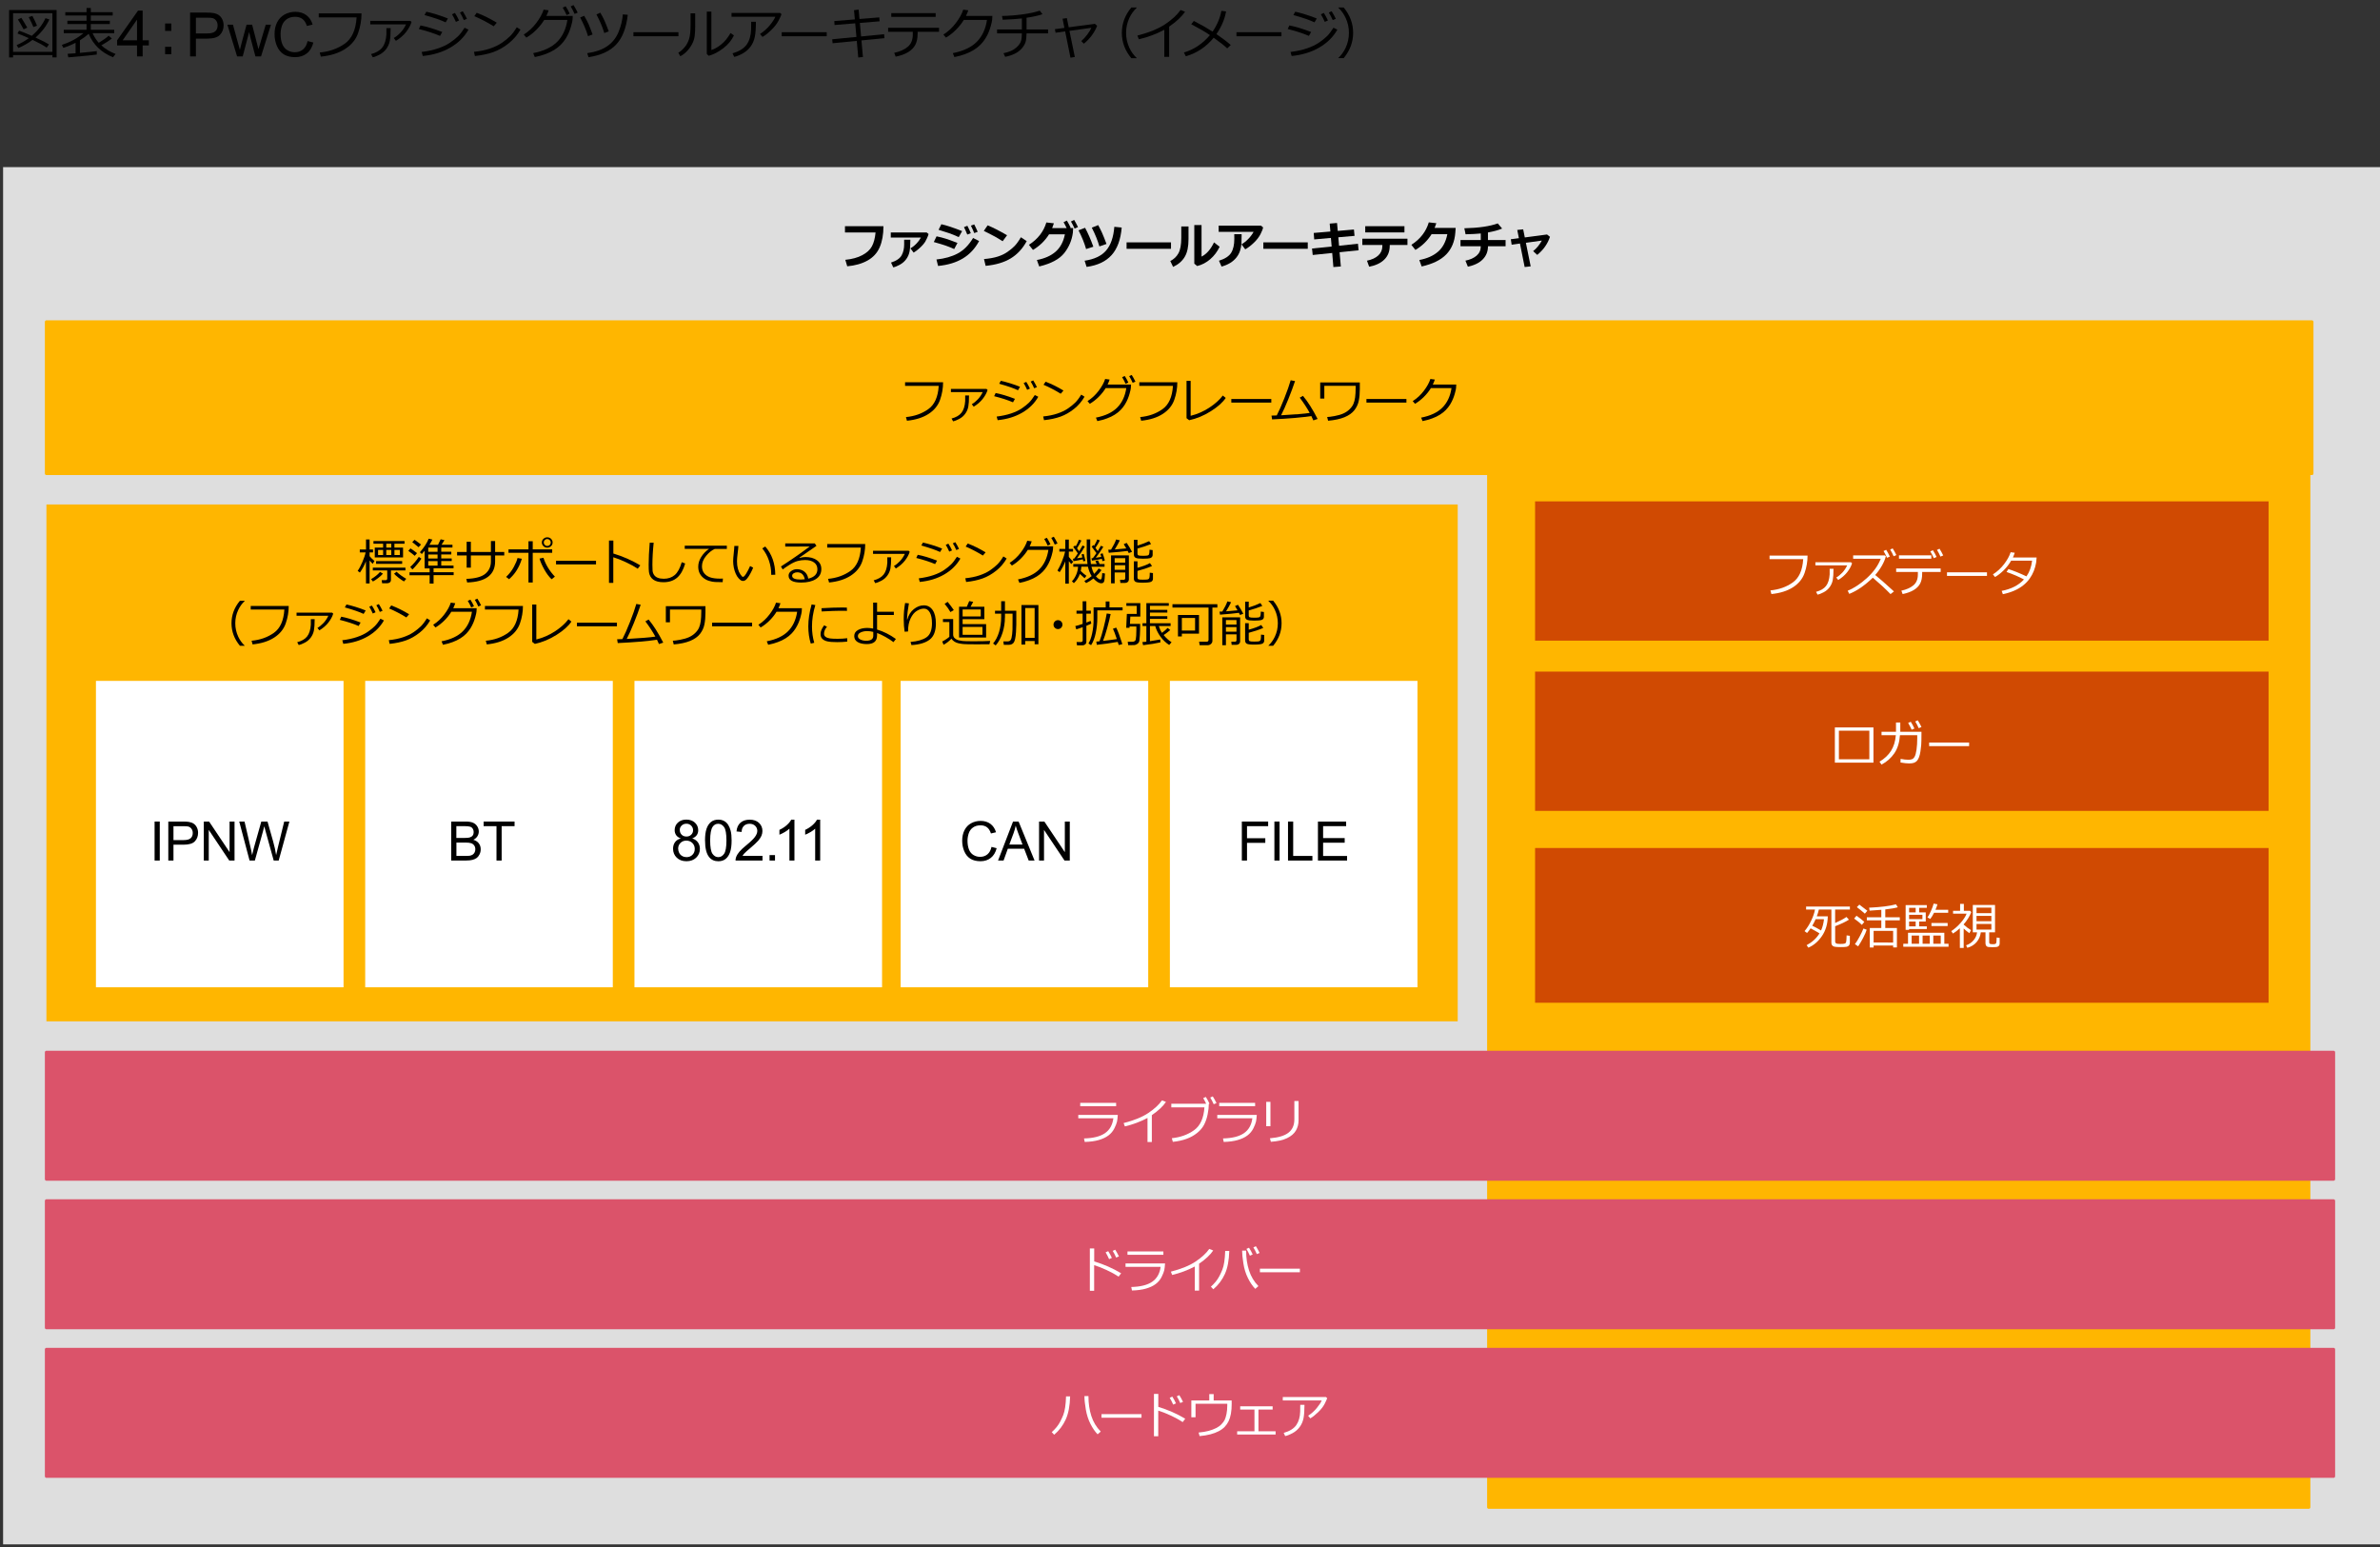 <?xml version="1.0" encoding="UTF-8"?>
<svg id="object" xmlns="http://www.w3.org/2000/svg" viewBox="0 0 769 500">
  <rect x="0" y="0" width="769" height="500" fill="#333333" stroke="none"/>
  <g>
    <path d="m16.93,17.79H4.22v.76h-1.28V3.24h15.35v15.3h-1.35v-.76Zm-12.71-1.03h12.71V4.27H4.22v12.49Zm10.85-1.38c-1-.71-2.52-1.54-4.55-2.5-1.5,1.13-3.03,2-4.6,2.62l-.54-.94c1.37-.56,2.67-1.3,3.93-2.23-1.39-.62-2.61-1.12-3.66-1.51l.51-.91c.94.31,2.3.87,4.1,1.67,2.02-1.73,3.49-3.63,4.43-5.71l1.27.42c-1,2.17-2.5,4.11-4.48,5.84,2.13.98,3.58,1.73,4.33,2.22l-.73,1.05Zm-7.44-5.89c-.77-1.45-1.39-2.51-1.85-3.2l1.12-.53c.35.52.98,1.57,1.91,3.17l-1.18.55Zm3.16-.76c-.17-.49-.67-1.55-1.51-3.19l1.18-.4c.59,1.1,1.09,2.15,1.5,3.16l-1.17.44Z"/>
    <path d="m22.07,18.54l-.22-1.15c.61-.04,1.46-.1,2.57-.18v-3.39c-1.29.67-2.61,1.22-3.96,1.64l-.47-.95c2.74-.91,5.07-2.18,6.99-3.79h-6.38v-1.1h7.36v-1.85h-6.19v-1.06h6.19v-1.71h-6.86v-1.07h6.86v-1.34h1.38v1.34h7.07v1.07h-7.07v1.71h6.15v1.06h-6.15v1.85h7.57v1.1h-7c.54,1.2,1.21,2.23,2,3.11,1.48-.9,2.54-1.66,3.2-2.29l1.03.89c-.85.69-1.98,1.43-3.4,2.23,1.28,1.15,2.82,2.08,4.61,2.78l-.84,1.06c-3.79-1.54-6.4-4.07-7.86-7.58-.76.7-1.7,1.4-2.83,2.1v4.06c2.6-.23,4.42-.42,5.45-.57v1.11c-.43.11-3.49.42-9.18.91Z"/>
    <path d="m44.27,18.24v-3.55h-6.43v-1.67l6.76-9.6h1.49v9.6h2v1.67h-2v3.55h-1.82Zm0-5.21v-6.68l-4.64,6.68h4.64Z"/>
    <path d="m55.35,9.99h-2v-2.4h2v2.4Zm0,7.53h-2v-2.4h2v2.4Z"/>
    <path d="m61.42,18.24V4.07h5.35c.94,0,1.66.05,2.16.14.7.12,1.28.34,1.75.66.47.33.85.78,1.14,1.37.29.59.43,1.23.43,1.93,0,1.21-.38,2.23-1.15,3.06-.77.83-2.15,1.25-4.16,1.25h-3.64v5.76h-1.88Zm1.88-7.44h3.67c1.21,0,2.07-.23,2.58-.68.51-.45.76-1.09.76-1.91,0-.59-.15-1.1-.45-1.52-.3-.42-.69-.7-1.18-.84-.32-.08-.9-.13-1.75-.13h-3.63v5.07Z"/>
    <path d="m76.61,18.24l-3.14-10.27h1.8l1.63,5.93.61,2.2c.03-.11.2-.82.53-2.12l1.63-6.01h1.79l1.54,5.96.51,1.96.59-1.98,1.76-5.94h1.69l-3.21,10.27h-1.81l-1.63-6.15-.4-1.75-2.08,7.9h-1.82Z"/>
    <path d="m99.37,13.27l1.88.47c-.39,1.54-1.1,2.72-2.12,3.52s-2.27,1.21-3.75,1.21-2.77-.31-3.73-.93-1.69-1.52-2.19-2.7-.75-2.45-.75-3.8c0-1.48.28-2.76.85-3.86.56-1.1,1.37-1.93,2.41-2.5,1.04-.57,2.19-.86,3.44-.86,1.42,0,2.61.36,3.58,1.08.97.72,1.64,1.74,2.02,3.05l-1.85.44c-.33-1.03-.81-1.78-1.43-2.25-.63-.47-1.41-.71-2.36-.71-1.09,0-2,.26-2.73.78-.73.52-1.25,1.22-1.54,2.1-.3.88-.44,1.79-.44,2.72,0,1.21.18,2.26.53,3.16.35.9.9,1.57,1.64,2.02s1.54.67,2.41.67c1.05,0,1.94-.3,2.67-.91s1.22-1.51,1.48-2.7Z"/>
    <path d="m116.81,4.33c0,2.13-.36,4.24-1.09,6.34s-2.13,3.81-4.2,5.15-4.69,2.16-7.85,2.48l-.36-1.33c3.11-.29,5.81-1.25,8.1-2.87s3.56-4.45,3.81-8.48h-12.23v-1.29h13.81Z"/>
    <path d="m132.97,7.12c-.34,1.09-.94,2.18-1.79,3.26s-1.94,2.02-3.26,2.81l-.69-.91c.75-.43,1.49-1.03,2.21-1.79s1.31-1.64,1.76-2.62h-11.56v-1.13h12.94l.4.38Zm-6.75,1.99c0,1.79-.09,3.16-.27,4.1s-.56,1.8-1.13,2.58-1.31,1.4-2.2,1.87-1.62.75-2.17.85l-.56-1.03c1.64-.43,2.85-1.14,3.62-2.12.77-.98,1.22-2.39,1.34-4.24v-2.03h1.38Z"/>
    <path d="m142.9,10.33l-.72,1.27c-1.82-.79-4.1-1.54-6.85-2.23l.54-1.15c1.98.38,4.32,1.08,7.02,2.11Zm8.47-.74c-1.36,2.39-3.32,4.32-5.89,5.8-2.57,1.48-5.53,2.38-8.88,2.7l-.36-1.3c1.99-.25,3.76-.63,5.31-1.16s2.84-1.15,3.89-1.87,1.9-1.4,2.56-2.04,1.36-1.56,2.12-2.76l1.26.63Zm-6.64-3.62l-.74,1.25c-1.46-.7-3.74-1.49-6.83-2.36l.6-1.07c.83.16,1.92.46,3.29.88s2.59.86,3.68,1.31Zm3.59.65l-1.01.45c-.42-.96-.85-1.78-1.27-2.46l.96-.43c.5.78.95,1.59,1.33,2.44Zm2.56-.54l-1.01.41c-.4-.93-.82-1.74-1.26-2.43l.91-.43c.47.73.93,1.55,1.35,2.45Z"/>
    <path d="m168.17,9.57c-.98,1.72-2.26,3.2-3.83,4.45s-3.2,2.18-4.9,2.79c-1.7.61-3.69,1.04-5.99,1.29l-.31-1.35c1.91-.19,3.62-.54,5.13-1.05s2.79-1.12,3.85-1.84c1.05-.72,1.94-1.43,2.66-2.14s1.45-1.68,2.19-2.91l1.2.76Zm-7.66-2.23l-.99,1.15c-2.09-1.29-4.18-2.38-6.26-3.26l.76-1.1c2.19.82,4.36,1.89,6.5,3.21Z"/>
    <path d="m177.26,3.34c-.17.56-.41,1.16-.73,1.8h8.53l-.07,1.22c-.02.35-.17,1.03-.45,2.05-.18.65-.41,1.3-.67,1.96-.27.66-.62,1.34-1.05,2.04s-.96,1.37-1.57,1.99c-.61.62-1.33,1.19-2.14,1.7s-1.76.97-2.83,1.37-2.23.72-3.48.97l-.52-1.27c3.38-.66,5.95-1.87,7.72-3.63,1.77-1.76,2.88-4.13,3.33-7.11h-7.49c-.69,1.14-1.55,2.21-2.57,3.23-1.02,1.02-2.09,1.85-3.2,2.49l-.83-.98c1.55-.98,2.91-2.24,4.06-3.77s1.94-2.95,2.35-4.28l1.62.21Zm6.82,1.08l-1,.45c-.38-.86-.8-1.66-1.27-2.41l.96-.43c.52.8.95,1.6,1.31,2.39Zm2.58-.33l-1.01.41c-.39-.91-.81-1.72-1.26-2.43l.92-.43c.46.71.91,1.53,1.34,2.44Z"/>
    <path d="m191.48,11.13l-1.48.56c-.54-1.85-1.39-3.86-2.54-6.03l1.29-.56c.64,1.09,1.11,1.99,1.42,2.69s.74,1.82,1.3,3.34Zm11.36-6.35c-.47,4.2-1.7,7.39-3.7,9.55-1.99,2.17-4.99,3.55-8.98,4.15l-.43-1.3c2.72-.39,4.89-1.15,6.53-2.3s2.83-2.67,3.61-4.57,1.23-3.79,1.37-5.67l1.6.14Zm-6.15,5.36l-1.44.53c-.54-1.85-1.39-3.86-2.54-6.01l1.26-.56c.56.97,1,1.81,1.33,2.53s.79,1.89,1.4,3.52Z"/>
    <path d="m219.21,11.71h-14.54v-1.3h14.54v1.3Z"/>
    <path d="m224.63,8.31c0,1.38-.06,2.51-.18,3.38s-.4,1.72-.84,2.56c-.44.83-.99,1.6-1.65,2.29s-1.37,1.24-2.14,1.63l-.65-1.12c.73-.45,1.41-1.05,2.03-1.78s1.1-1.61,1.43-2.62.5-2.55.5-4.63v-3.71h1.49v4Zm12.51,3.13c-.75,1.6-1.91,2.99-3.48,4.18-1.57,1.19-3.12,1.99-4.65,2.41l-.64-.6V3.75h1.48v12.41c.97-.29,2.02-.88,3.15-1.78,1.13-.9,2.15-2.14,3.04-3.71l1.1.77Z"/>
    <path d="m252.5,4.59c-.1.37-.41,1.06-.94,2.08-.53,1.02-1.33,2.04-2.4,3.07s-2.01,1.76-2.8,2.19l-.79-.95c1.18-.76,2.23-1.7,3.15-2.81.92-1.11,1.51-2.03,1.79-2.75h-14.15v-1.24h15.7l.45.41Zm-8.26,2.44c0,2.1-.12,3.73-.36,4.9-.24,1.17-.7,2.23-1.39,3.16s-1.57,1.68-2.63,2.25-1.94.91-2.63,1.03l-.54-1.15c2.17-.62,3.7-1.57,4.59-2.85s1.35-2.92,1.41-4.9l.02-2.43h1.53Z"/>
    <path d="m267.12,11.71h-14.54v-1.3h14.54v1.3Z"/>
    <path d="m285.76,12.34l-7.42.72.48,5.37-1.51.14-.48-5.36-7.81.76-.12-1.28,7.82-.76-.39-4.39-6.68.54-.08-1.27,6.64-.54-.27-2.98,1.49-.18.28,3.03,6.4-.52.09,1.27-6.37.52.4,4.37,7.44-.73.1,1.29Z"/>
    <path d="m296.49,10.86c0,1.48-.25,2.68-.73,3.61s-1.26,1.72-2.32,2.37-2.4,1.14-4.04,1.47l-.47-1.24c1.84-.39,3.3-1.04,4.38-1.95s1.62-2.22,1.62-3.94v-.91h-7.97v-1.28h16.45v1.28h-6.91v.59Zm5.83-5.4h-14.34v-1.22h14.34v1.22Z"/>
    <path d="m312.85,3.34c-.17.56-.41,1.16-.73,1.8h8.53l-.07,1.22c-.02.35-.17,1.03-.45,2.05-.18.65-.41,1.3-.67,1.96s-.62,1.34-1.05,2.04-.96,1.37-1.57,1.99-1.33,1.19-2.14,1.7-1.76.97-2.83,1.37c-1.07.4-2.23.72-3.49.97l-.52-1.27c3.38-.66,5.96-1.87,7.72-3.63,1.77-1.76,2.88-4.13,3.33-7.11h-7.49c-.69,1.14-1.55,2.21-2.57,3.23s-2.09,1.85-3.2,2.49l-.83-.98c1.55-.98,2.91-2.24,4.06-3.77s1.94-2.95,2.35-4.28l1.62.21Z"/>
    <path d="m331.69,10.79c-.01,1.18-.12,2.12-.33,2.81s-.63,1.39-1.24,2.08-1.38,1.26-2.3,1.7-1.93.77-3.04.98l-.54-1.17c.81-.15,1.6-.39,2.37-.72.77-.33,1.46-.8,2.07-1.39s1.01-1.2,1.21-1.81.29-1.44.29-2.48h-8.02v-1.27h8.02v-3.56c-1.56.18-3.62.32-6.2.42l-.22-1.22c2.28-.05,4.55-.23,6.8-.54s4.05-.71,5.39-1.19l.88,1.15c-1.08.41-2.8.8-5.14,1.16v3.77s6.94,0,6.94,0v1.27h-6.94Z"/>
    <path d="m347.3,18.41l-1.42.23-1.72-8.5-3.08.44-.24-1.15,3.08-.42-.6-2.96,1.39-.2.61,2.97,8.41-1.13.76.63c-.43,1.15-1.04,2.24-1.83,3.27s-1.61,1.86-2.46,2.53l-.83-.84c.68-.6,1.33-1.31,1.94-2.12.61-.81,1.05-1.54,1.32-2.18l-7.08.99,1.74,8.46Z"/>
    <path d="m367.27,18.8h-1.73c-2.04-2.45-3.06-5.18-3.06-8.19s1.02-5.72,3.06-8.18h1.73v.09c-.96.89-1.74,1.98-2.35,3.26-.71,1.52-1.07,3.13-1.07,4.83s.36,3.33,1.07,4.86c.6,1.28,1.39,2.37,2.35,3.26v.07Z"/>
    <path d="m377.76,18.37h-1.56v-8.75c-2.57,1.37-5.31,2.39-8.23,3.07l-.47-1.2c3.8-.98,6.8-2.21,9-3.68s3.85-3,4.95-4.58l1.44.56c-1.07,1.59-2.78,3.2-5.13,4.82v9.77Z"/>
    <path d="m396.16,3.68c-.46,2.56-1.5,5.01-3.12,7.34,1.78,1.21,3.33,2.38,4.63,3.52l-1.15,1.1c-.81-.81-2.27-1.96-4.37-3.45-2.44,2.98-5.44,4.97-9,5.99l-.62-1.22c3.23-.94,6.04-2.81,8.41-5.62-1.35-.94-3.36-2.11-6.04-3.52l.84-1.06c2.37,1.22,4.39,2.38,6.06,3.45,1.44-2.08,2.39-4.32,2.84-6.71l1.51.19Z"/>
    <path d="m414.05,11.71h-14.54v-1.3h14.54v1.3Z"/>
    <path d="m423.64,10.33l-.72,1.27c-1.82-.79-4.1-1.54-6.85-2.23l.54-1.15c1.98.38,4.32,1.08,7.02,2.11Zm8.47-.74c-1.36,2.39-3.32,4.32-5.89,5.8-2.57,1.48-5.53,2.38-8.88,2.7l-.36-1.3c1.99-.25,3.76-.63,5.31-1.16s2.84-1.15,3.89-1.87,1.9-1.4,2.56-2.04,1.36-1.56,2.12-2.76l1.26.63Zm-6.64-3.62l-.74,1.25c-1.46-.7-3.74-1.49-6.83-2.36l.6-1.07c.83.16,1.92.46,3.29.88s2.59.86,3.68,1.31Zm3.59.65l-1.01.45c-.42-.96-.85-1.78-1.27-2.46l.96-.43c.5.78.95,1.59,1.33,2.44Zm2.56-.54l-1.01.41c-.4-.93-.82-1.74-1.26-2.43l.91-.43c.47.73.93,1.55,1.35,2.45Z"/>
    <path d="m437.21,10.6c0,3.01-1.02,5.74-3.06,8.19h-1.72v-.07c.96-.89,1.74-1.98,2.35-3.26.71-1.53,1.07-3.15,1.07-4.86s-.36-3.31-1.07-4.83c-.6-1.28-1.39-2.37-2.35-3.26v-.1h1.72c2.04,2.47,3.06,5.2,3.06,8.19Z"/>
  </g>
  <polygon points="1 54 769 54 769 499 1 499 1 54 1 54" fill="#dedede" fill-rule="evenodd"/>
  <g>
    <path d="m285.45,73.11c0,2.65-.41,4.91-1.21,6.77s-2.12,3.29-3.93,4.3c-1.81,1.01-4,1.63-6.56,1.86l-.62-2.09c2.19-.22,4.02-.72,5.48-1.5s2.51-1.73,3.12-2.88c.61-1.14,1-2.63,1.17-4.46h-9.88v-2.02h12.43Z"/>
    <path d="m300.03,75.62c-.11.43-.29.89-.52,1.38s-.43.86-.58,1.12c-.16.26-.41.6-.77,1.01-.36.41-.81.85-1.34,1.31s-1.07.85-1.61,1.18l-1.05-1.38c.69-.38,1.34-.89,1.96-1.54.62-.65,1.09-1.3,1.43-1.94h-9.73v-1.65h11.59l.64.52Zm-5.89,1.84c0,1.65-.08,2.91-.25,3.79-.17.88-.51,1.69-1.04,2.43s-1.2,1.34-2.02,1.8-1.55.76-2.21.91l-.72-1.55c1.75-.57,2.9-1.36,3.44-2.37.54-1,.8-2.16.8-3.46v-1.55s1.99,0,1.99,0Z"/>
    <path d="m309.37,78.49l-1.06,1.97c-1.16-.5-2.11-.89-2.86-1.14-.75-.25-1.99-.63-3.73-1.12l.89-1.84c1.09.22,2.08.48,2.97.76.89.28,2.16.74,3.79,1.37Zm6.99-.61c-1.32,2.46-3.09,4.35-5.3,5.66-2.21,1.31-4.87,2.1-7.96,2.39l-.52-2.09c2.67-.28,4.96-.92,6.88-1.95,1.92-1.02,3.57-2.69,4.95-5l1.95.99Zm-5.48-3.22l-1.1,1.95c-.57-.25-1.15-.51-1.76-.76s-1.1-.43-1.48-.55l-3.28-1.05.91-1.8c1.66.37,3.9,1.11,6.7,2.22Zm2.8.69l-1.14.44c-.42-1.04-.77-1.84-1.07-2.4l1.1-.44c.44.84.81,1.64,1.11,2.4Zm2.22-.45l-1.12.41c-.36-.91-.72-1.71-1.07-2.4l1.07-.4c.4.77.77,1.56,1.12,2.38Z"/>
    <path d="m325.4,76l-1.43,1.94c-.77-.49-1.45-.91-2.05-1.25-.6-.34-1.94-1.04-4.04-2.09l1.23-1.79c1.64.65,3.73,1.72,6.29,3.2Zm6.34,1.91c-1.32,2.44-3.05,4.3-5.18,5.59s-4.83,2.08-8.09,2.4l-.53-2.19c1.78-.16,3.27-.43,4.45-.81,1.19-.38,2.23-.88,3.12-1.5s1.65-1.24,2.28-1.88c.63-.64,1.32-1.59,2.07-2.86l1.88,1.25Z"/>
    <path d="m346.74,73.72l-.08,1.42c-.31,2.45-1.24,4.66-2.78,6.62s-4.24,3.41-8.1,4.34l-.75-2.09c2.54-.48,4.56-1.38,6.07-2.71,1.51-1.33,2.51-3.19,2.98-5.59h-5.12c-1.33,2.11-3.07,3.79-5.2,5.04l-1.3-1.65c2.85-1.83,4.73-4.23,5.63-7.22l2.43.27c-.22.66-.41,1.18-.56,1.55h4.69c-.38-.79-.71-1.43-1-1.91l1.07-.52c.37.6.78,1.37,1.23,2.3l-.27.12h1.05Zm1.57-.35l-1.09.49c-.42-.92-.82-1.68-1.19-2.29l1.04-.51c.37.6.78,1.37,1.23,2.3Z"/>
    <path d="m353.27,79.72l-2.34.75c-.54-1.9-1.35-3.92-2.45-6.05l2.12-.82c.94,1.73,1.83,3.77,2.67,6.12Zm9.16-6.2c-.32,3.88-1.41,6.85-3.27,8.91-1.86,2.07-4.55,3.33-8.07,3.81l-.64-2c3.14-.46,5.45-1.56,6.95-3.3,1.5-1.74,2.38-4.3,2.65-7.66l2.38.24Zm-4.91,5.3l-2.3.8c-.52-1.86-1.34-3.89-2.45-6.06l2.06-.83c.46.83.87,1.64,1.22,2.42s.85,2.01,1.47,3.67Z"/>
    <path d="m378.36,80.39h-14.35v-2.08h14.35v2.08Z"/>
    <path d="m384.02,77.22c.01,2.45-.39,4.37-1.21,5.75-.82,1.39-2.07,2.48-3.77,3.27l-.91-1.91c1.14-.56,2.02-1.38,2.63-2.48.61-1.1.92-2.76.92-5v-3.68h2.34v4.05Zm10.05,2.52c-.75,1.58-1.76,2.92-3.03,4.01-1.26,1.09-2.67,1.83-4.22,2.21l-.93-.77v-12.48h2.34v10.2c1.6-.79,2.94-2.31,4.03-4.59l1.81,1.41Z"/>
    <path d="m408.13,73.51c-.07.43-.34,1.13-.82,2.08-.48.96-1.2,1.9-2.16,2.83s-1.9,1.64-2.8,2.14l-1.21-1.62c.79-.45,1.53-1.04,2.24-1.79.71-.74,1.26-1.49,1.66-2.23h-11.28v-2.02h13.66l.71.59Zm-6.95,2.16v.38c0,1.07-.02,1.95-.06,2.66-.04.71-.18,1.46-.43,2.25-.25.79-.64,1.54-1.18,2.22s-1.21,1.28-2.01,1.77-1.74.89-2.8,1.18l-.84-1.89c1.93-.6,3.24-1.45,3.93-2.55.69-1.1,1.03-2.61,1.03-4.52l-.02-1.5h2.38Z"/>
    <path d="m422.55,80.39h-14.35v-2.08h14.35v2.08Z"/>
    <path d="m438.96,80.87l-6.13.63.41,4.6-2.41.19-.38-4.55-6.3.65-.22-2.09,6.34-.64-.24-2.78-5.4.48-.15-2.09,5.38-.46-.22-2.56,2.37-.2.23,2.56,5.23-.45.2,2.05-5.24.46.23,2.74,6.11-.66.21,2.11Z"/>
    <path d="m454.75,79.15h-5.71v.24c0,1.83-.58,3.32-1.75,4.47-1.16,1.15-2.8,1.92-4.91,2.31l-.7-1.94c1.59-.33,2.82-.9,3.68-1.71.86-.81,1.29-1.82,1.29-3.02v-.35h-6.47v-2.02h14.58v2.02Zm-.96-4.06h-12.67v-2h12.67v2Z"/>
    <path d="m470.34,73.65l-.11,1.49c-.21,2.92-1.2,5.28-2.95,7.08-1.75,1.8-4.4,3.09-7.93,3.88l-.75-2.09c2.51-.47,4.53-1.37,6.05-2.69,1.52-1.32,2.52-3.2,3-5.65h-5.09c-1.33,2.12-3.08,3.82-5.23,5.08l-1.3-1.65c2.85-1.83,4.73-4.24,5.63-7.25l2.43.27c-.2.59-.38,1.1-.55,1.52h6.79Z"/>
    <path d="m480.78,79.58c0,1.67-.56,3.08-1.68,4.22-1.12,1.14-2.73,1.93-4.82,2.36l-.79-1.94c1.5-.3,2.71-.84,3.61-1.61.9-.77,1.35-1.78,1.35-3.04h-6.55v-2.02h6.55v-2.11c-1.32.13-2.96.22-4.91.26l-.4-1.94c4.67-.11,8.27-.64,10.8-1.57l1.41,1.66c-1.18.51-2.71.92-4.58,1.26v2.44h5.7v2.02h-5.69Z"/>
    <path d="m494.58,86.06l-1.95.22-1.52-7.59-2.68.38-.27-1.77,2.61-.34-.53-2.66,1.91-.2.53,2.62,7.18-.95.95.75c-.75,2.27-2.12,4.21-4.11,5.84l-1.33-1.21c1.15-.93,2.08-2.07,2.81-3.42l-5.15.72,1.55,7.63Z"/>
  </g>
  <polygon points="15 104 747 104 747 153 15 153 15 104 15 104" fill="#ffb600" fill-rule="evenodd"/>
  <polygon points="15 104 747 104 747 153 15 153 15 104 15 104" fill="none" stroke="#ffb600" stroke-linecap="square" stroke-linejoin="round"/>
  <g>
    <path d="m304.72,123.53c0,1.89-.32,3.77-.97,5.63-.65,1.86-1.89,3.39-3.73,4.58s-4.17,1.92-6.98,2.2l-.32-1.18c2.77-.26,5.17-1.11,7.2-2.55,2.04-1.44,3.17-3.95,3.39-7.54h-10.87v-1.15h12.27Z"/>
    <path d="m319.1,126c-.3.97-.83,1.94-1.59,2.9-.76.96-1.73,1.8-2.9,2.5l-.61-.8c.67-.38,1.32-.91,1.96-1.59.64-.68,1.16-1.46,1.56-2.33h-10.27v-1.01h11.5l.35.34Zm-6,1.77c0,1.59-.08,2.81-.24,3.65-.16.84-.5,1.6-1.01,2.3-.51.69-1.16,1.25-1.96,1.66s-1.44.67-1.93.76l-.5-.91c1.46-.39,2.53-1.01,3.21-1.88.68-.87,1.08-2.12,1.19-3.77v-1.8h1.23Z"/>
    <path d="m327.95,128.86l-.64,1.13c-1.62-.7-3.65-1.36-6.09-1.98l.48-1.02c1.76.33,3.84.96,6.24,1.88Zm7.53-.66c-1.21,2.12-2.95,3.84-5.24,5.16s-4.92,2.11-7.89,2.4l-.32-1.16c1.77-.22,3.34-.56,4.72-1.03s2.53-1.02,3.46-1.66c.93-.64,1.69-1.24,2.27-1.82.58-.57,1.21-1.39,1.88-2.45l1.12.56Zm-5.9-3.22l-.66,1.11c-1.3-.62-3.32-1.33-6.07-2.1l.53-.95c.73.15,1.71.41,2.93.78s2.31.76,3.27,1.16Zm3.2.58l-.9.4c-.38-.85-.75-1.58-1.13-2.19l.85-.38c.45.69.84,1.42,1.18,2.17Zm2.27-.48l-.9.37c-.35-.83-.73-1.55-1.12-2.16l.81-.38c.42.65.82,1.38,1.2,2.18Z"/>
    <path d="m350.42,128.18c-.88,1.53-2.01,2.85-3.41,3.96-1.4,1.11-2.85,1.94-4.36,2.48-1.51.54-3.28.93-5.32,1.14l-.27-1.2c1.7-.17,3.22-.48,4.56-.93,1.34-.45,2.48-.99,3.42-1.63.93-.64,1.72-1.27,2.36-1.9.64-.63,1.29-1.49,1.95-2.59l1.07.67Zm-6.81-1.98l-.88,1.02c-1.86-1.15-3.71-2.11-5.56-2.9l.67-.98c1.95.73,3.87,1.68,5.77,2.85Z"/>
    <path d="m358.52,122.65c-.15.5-.37,1.03-.65,1.6h7.58l-.06,1.09c-.02.31-.15.92-.4,1.82-.16.58-.36,1.16-.6,1.74-.24.58-.55,1.19-.93,1.81s-.85,1.21-1.39,1.77c-.54.55-1.18,1.06-1.9,1.51-.72.46-1.56.86-2.51,1.21s-1.98.64-3.1.86l-.46-1.12c3-.58,5.29-1.66,6.86-3.23,1.57-1.57,2.56-3.67,2.96-6.32h-6.66c-.61,1.01-1.38,1.97-2.29,2.87-.91.9-1.86,1.64-2.85,2.21l-.73-.87c1.38-.88,2.58-1.99,3.61-3.35,1.03-1.36,1.72-2.62,2.09-3.8l1.44.19Zm6.06.96l-.89.4c-.34-.77-.71-1.48-1.12-2.14l.85-.38c.46.71.85,1.42,1.16,2.12Zm2.29-.29l-.9.37c-.35-.81-.72-1.53-1.12-2.16l.82-.38c.41.64.81,1.36,1.2,2.17Z"/>
    <path d="m380.4,123.53c0,1.89-.32,3.77-.97,5.63-.65,1.86-1.89,3.39-3.73,4.58s-4.17,1.92-6.98,2.2l-.32-1.18c2.77-.26,5.17-1.11,7.2-2.55,2.04-1.44,3.17-3.95,3.39-7.54h-10.87v-1.15h12.27Z"/>
    <path d="m396.05,128.57c-.96,1.45-2.57,2.88-4.82,4.3-2.25,1.42-4.58,2.39-7,2.91l-.85-.66v-12.06h1.33v11.29c2.1-.52,4.09-1.38,5.96-2.59,1.87-1.21,3.35-2.53,4.43-3.96l.95.78Z"/>
    <path d="m410.77,130.08h-12.92v-1.16h12.92v1.16Z"/>
    <path d="m423.73,134.42c-2.96.47-7.19.83-12.7,1.09l-.2-1.23c.46,0,1.03-.02,1.7-.05.71-1.37,1.54-3.22,2.46-5.56s1.61-4.27,2.04-5.8l1.41.26c-.59,1.77-1.31,3.72-2.18,5.86s-1.64,3.87-2.33,5.19c4.54-.25,7.62-.5,9.25-.76-.88-1.59-1.95-3.24-3.22-4.93l1.04-.58c1.53,1.81,3.11,4.3,4.73,7.46l-1.38.46c-.2-.49-.42-.96-.65-1.41Z"/>
    <path d="m439.37,125.72c0,1.38-.11,2.62-.33,3.73-.22,1.11-.69,2.14-1.41,3.07s-1.79,1.7-3.2,2.28-3.18.96-5.31,1.14l-.3-1.2c.46,0,1.26-.1,2.39-.31,1.14-.21,2.09-.49,2.86-.84.77-.35,1.43-.8,2-1.36.57-.56.98-1.13,1.23-1.72.25-.59.44-1.29.55-2.1.11-.81.17-1.83.17-3.07v-.68h-10.12v4.13h-1.33v-5.22h12.8v2.15Z"/>
    <path d="m454.43,130.08h-12.92v-1.16h12.92v1.16Z"/>
    <path d="m463.6,122.65c-.15.5-.37,1.03-.65,1.6h7.58l-.06,1.09c-.02.31-.15.92-.4,1.82-.16.58-.36,1.16-.6,1.74-.24.58-.55,1.19-.93,1.81s-.85,1.21-1.39,1.77c-.54.55-1.18,1.06-1.9,1.51-.72.46-1.56.86-2.51,1.21s-1.98.64-3.1.86l-.46-1.12c3-.58,5.29-1.66,6.86-3.23,1.57-1.57,2.56-3.67,2.96-6.32h-6.66c-.61,1.01-1.38,1.97-2.29,2.87-.91.9-1.86,1.64-2.85,2.21l-.73-.87c1.38-.88,2.58-1.99,3.61-3.35,1.03-1.36,1.72-2.62,2.09-3.8l1.44.19Z"/>
  </g>
  <polygon points="481 130 746 130 746 487 481 487 481 130 481 130" fill="#ffb600" fill-rule="evenodd"/>
  <polygon points="481 130 746 130 746 487 481 487 481 130 481 130" fill="none" stroke="#ffb600" stroke-linecap="square" stroke-linejoin="round"/>
  <polygon points="15 388 754 388 754 429 15 429 15 388 15 388" fill="#db536a" fill-rule="evenodd"/>
  <polygon points="15 388 754 388 754 429 15 429 15 388 15 388" fill="none" stroke="#db536a" stroke-linecap="square" stroke-linejoin="round"/>
  <g>
    <path d="m362.25,411.4l-.82,1.09c-1.08-.72-2.38-1.43-3.88-2.13-1.5-.7-2.85-1.22-4.02-1.58v8.29h-1.39v-13.68h1.41v4.19c3.09.93,5.99,2.2,8.71,3.83Zm-2.99-4.96l-.9.4c-.38-.86-.76-1.6-1.13-2.2l.84-.38c.46.71.85,1.44,1.19,2.18Zm2.27-.48l-.89.37c-.33-.79-.71-1.5-1.12-2.16l.82-.38c.41.64.81,1.36,1.2,2.17Z" fill="#fff"/>
    <path d="m376.44,408.21c-.06.94-.14,1.66-.25,2.18s-.39,1.24-.84,2.16c-.45.92-1.1,1.7-1.95,2.34s-1.91,1.12-3.17,1.48-2.76.55-4.48.6l-.23-1.13c2.96-.07,5.22-.63,6.76-1.69,1.54-1.06,2.45-2.67,2.73-4.82h-11.34v-1.1h12.77Zm-.54-2.77h-11.6v-1.09h11.6v1.09Z" fill="#fff"/>
    <path d="m387.43,417h-1.39v-7.78c-2.29,1.21-4.72,2.12-7.31,2.73l-.41-1.07c3.38-.87,6.05-1.96,8-3.27s3.42-2.67,4.4-4.07l1.28.5c-.95,1.42-2.47,2.84-4.56,4.28v8.69Z" fill="#fff"/>
    <path d="m397.19,404.18c-.08,3.07-.55,5.56-1.43,7.48-.88,1.92-2.12,3.56-3.73,4.92l-.78-.84c.6-.54,1.12-1.09,1.58-1.65s.85-1.17,1.19-1.82.64-1.32.92-2,.49-1.54.64-2.55c.15-1.01.25-2.19.29-3.54h1.33Zm9.41,11.38l-1.01.88c-.88-.9-1.67-2.05-2.37-3.47-.71-1.42-1.2-3-1.47-4.74-.28-1.74-.41-3.12-.41-4.14h1.3v.12c0,2.24.31,4.33.94,6.29.62,1.95,1.64,3.64,3.03,5.06Zm-1.84-10.24l-.9.41c-.38-.86-.76-1.6-1.13-2.2l.84-.38c.46.72.86,1.44,1.19,2.17Zm2.22-.48l-.89.37c-.33-.79-.71-1.5-1.12-2.16l.82-.39c.4.62.8,1.35,1.2,2.18Z" fill="#fff"/>
    <path d="m420.01,411.08h-12.92v-1.16h12.92v1.16Z" fill="#fff"/>
  </g>
  <polygon points="15 436 754 436 754 477 15 477 15 436 15 436" fill="#db536a" fill-rule="evenodd"/>
  <polygon points="15 436 754 436 754 477 15 477 15 436 15 436" fill="none" stroke="#db536a" stroke-linecap="square" stroke-linejoin="round"/>
  <g>
    <path d="m345.77,451.18c-.08,3.07-.55,5.56-1.43,7.48s-2.12,3.56-3.73,4.92l-.78-.84c.6-.54,1.12-1.09,1.58-1.65s.85-1.17,1.19-1.82.64-1.32.92-2,.49-1.54.64-2.55.25-2.19.29-3.54h1.33Zm9.89,11.38l-1.01.88c-.84-.86-1.61-1.98-2.31-3.35s-1.2-2.93-1.5-4.66-.45-3.18-.45-4.34h1.3v.12c0,2.27.31,4.37.93,6.3s1.63,3.62,3.04,5.04Z" fill="#fff"/>
    <path d="m368.83,458.08h-12.92v-1.16h12.92v1.16Z" fill="#fff"/>
    <path d="m382.96,458.4l-.82,1.09c-1.08-.72-2.38-1.43-3.88-2.13s-2.85-1.22-4.02-1.58v8.29h-1.39v-13.68h1.41v4.19c3.09.93,5.99,2.2,8.71,3.83Zm-2.99-4.96l-.9.4c-.38-.86-.76-1.6-1.13-2.2l.84-.38c.46.71.85,1.43,1.19,2.18Zm2.27-.48l-.89.37c-.33-.79-.71-1.5-1.12-2.16l.82-.38c.41.64.81,1.36,1.2,2.17Z" fill="#fff"/>
    <path d="m397.98,453.29c0,1.4-.09,2.57-.26,3.5s-.42,1.74-.75,2.42-.74,1.28-1.25,1.81-1.15,1-1.93,1.41-1.68.75-2.72,1.02-2.19.45-3.47.57l-.32-1.15c1.27-.12,2.35-.3,3.24-.54s1.7-.54,2.43-.91,1.27-.76,1.64-1.15c.53-.55.9-1.05,1.12-1.5s.41-1.09.58-1.91.25-1.74.25-2.75v-.55h-10.25v4.38h-1.36v-5.44h5.8v-2.05h1.42v2.05h5.81v.78Z" fill="#fff"/>
    <path d="m412.16,463.51h-12.42v-1.05h5.59v-7.02h-4.61v-1.05h10.48v1.05h-4.58v7.02h5.54v1.05Z" fill="#fff"/>
    <path d="m428.83,451.75c-.09.33-.37.94-.83,1.85s-1.18,1.81-2.14,2.73-1.79,1.56-2.49,1.95l-.7-.84c1.05-.68,1.99-1.51,2.8-2.5s1.34-1.8,1.59-2.45h-12.58v-1.1h13.95l.4.37Zm-7.34,2.17c0,1.86-.11,3.32-.32,4.36s-.62,1.98-1.24,2.81-1.39,1.5-2.34,2-1.72.8-2.34.91l-.48-1.02c1.93-.55,3.29-1.39,4.08-2.54s1.2-2.59,1.25-4.36l.02-2.16h1.36Z" fill="#fff"/>
  </g>
  <polygon points="15 340 754 340 754 381 15 381 15 340 15 340" fill="#db536a" fill-rule="evenodd"/>
  <polygon points="15 340 754 340 754 381 15 381 15 340 15 340" fill="none" stroke="#db536a" stroke-linecap="square" stroke-linejoin="round"/>
  <g>
    <path d="m361.17,360.21c-.06.94-.14,1.66-.25,2.18s-.39,1.24-.84,2.16c-.45.92-1.1,1.7-1.95,2.34s-1.91,1.12-3.17,1.48-2.76.55-4.48.6l-.23-1.13c2.96-.07,5.22-.63,6.76-1.69,1.54-1.06,2.45-2.67,2.73-4.82h-11.34v-1.1h12.77Zm-.54-2.77h-11.6v-1.09h11.6v1.09Z" fill="#fff"/>
    <path d="m372.16,369h-1.39v-7.78c-2.29,1.21-4.72,2.12-7.31,2.73l-.41-1.07c3.38-.87,6.05-1.96,8-3.27s3.42-2.67,4.4-4.07l1.28.5c-.95,1.42-2.47,2.84-4.56,4.28v8.69Z" fill="#fff"/>
    <path d="m390.58,356.71c0,1-.13,2.11-.38,3.34s-.62,2.33-1.13,3.32c-.51.99-1.26,1.89-2.27,2.7-1,.81-2.16,1.45-3.47,1.92s-2.77.79-4.38.95l-.32-1.18c2.73-.27,5.12-1.12,7.15-2.56,2.03-1.44,3.16-3.91,3.38-7.41h-10.7v-1.16h11.27c-.35-.74-.67-1.35-.96-1.82l.84-.38c.46.72.86,1.44,1.19,2.17l-.23.1Zm2.48-.29l-.9.37c-.34-.8-.72-1.52-1.12-2.16l.82-.38c.42.65.82,1.38,1.2,2.18Z" fill="#fff"/>
    <path d="m406.08,360.21c-.06.94-.14,1.66-.25,2.18s-.39,1.24-.84,2.16c-.45.92-1.1,1.7-1.95,2.34s-1.91,1.12-3.17,1.48-2.76.55-4.48.6l-.23-1.13c2.96-.07,5.22-.63,6.76-1.69,1.54-1.06,2.45-2.67,2.73-4.82h-11.34v-1.1h12.77Zm-.54-2.77h-11.6v-1.09h11.6v1.09Z" fill="#fff"/>
    <path d="m410.49,363.9h-1.36v-7.89h1.36v7.89Zm9.09-1.92c0,1.22-.29,2.33-.87,3.33-.58,1-1.54,1.81-2.87,2.45s-3.07,1.02-5.21,1.16l-.3-1.13c2.75-.22,4.75-.83,6.01-1.82,1.25-.99,1.88-2.43,1.88-4.3v-5.93h1.36v6.23Z" fill="#fff"/>
  </g>
  <polygon points="496 217 733 217 733 262 496 262 496 217 496 217" fill="#d04a02" fill-rule="evenodd"/>
  <g>
    <path d="m605.33,246.42h-12.47v-11.38h12.47v11.38Zm-1.33-1.09v-9.24h-9.84v9.24h9.84Z" fill="#fff"/>
    <path d="m614,233.44v3.01h6.84v.57c0,1.81-.03,3.04-.08,3.68s-.13,1.33-.24,2.04c-.1.71-.25,1.33-.44,1.85-.19.52-.41.92-.66,1.21-.25.28-.56.5-.95.65s-.92.22-1.6.22c-.75,0-1.68-.1-2.8-.3l.03-1.17c.94.19,1.8.29,2.6.29.36,0,.71-.06,1.05-.17.34-.11.64-.39.89-.84s.46-1.21.61-2.29c.15-1.08.23-2.3.23-3.65v-.99h-5.59c-.16,2.38-.77,4.33-1.82,5.86s-2.43,2.74-4.13,3.64l-.66-.93c1.64-.99,2.88-2.17,3.74-3.53.86-1.36,1.37-3.04,1.54-5.04h-4.62v-1.1h4.67v-3.01h1.38Zm4.57,1.95l-.89.4c-.37-.83-.75-1.56-1.14-2.2l.85-.38c.44.68.84,1.41,1.18,2.18Zm2.27-.48l-.89.37c-.33-.79-.71-1.5-1.12-2.16l.82-.38c.41.64.81,1.36,1.2,2.17Z" fill="#fff"/>
    <path d="m636.24,241.08h-12.92v-1.16h12.92v1.16Z" fill="#fff"/>
  </g>
  <polygon points="496 274 733 274 733 324 496 324 496 274 496 274" fill="#d04a02" fill-rule="evenodd"/>
  <g>
    <path d="m584.29,306.19l-.55-.8c1.8-.95,3.18-2.22,4.15-3.8-.65-.42-1.6-.97-2.86-1.64-.4.59-.79,1.1-1.17,1.52l-.79-.62c.79-.92,1.49-2.03,2.12-3.33.63-1.3,1.05-2.51,1.25-3.64h-2.87v-.96h14.15v.96h-4.77v4.35c1.5-.65,2.72-1.3,3.66-1.95l.8.87c-1.06.69-2.55,1.39-4.45,2.12v4.95c0,.25.09.44.29.57.19.14.64.21,1.35.21.8,0,1.3-.05,1.52-.15.22-.1.36-.3.41-.6.06-.3.1-.97.13-2.02l1.05.14v2.19c0,.37-.09.67-.26.89s-.43.37-.75.45c-.33.08-.98.11-1.95.11s-1.63-.04-1.98-.12-.61-.22-.78-.44-.25-.49-.25-.84v-10.73h-4.05c-.15.69-.36,1.42-.66,2.19h3.55c-.05,2.47-.67,4.59-1.88,6.36s-2.67,3.02-4.4,3.76Zm4.11-5.55c.48-1.04.79-2.25.95-3.63l-2.7-.02c-.32.73-.68,1.44-1.09,2.12.84.4,1.79.91,2.84,1.53Z" fill="#fff"/>
    <path d="m601.59,298.83c-.55-.56-1.39-1.24-2.5-2.04l.76-.91c.97.66,1.81,1.32,2.52,1.98l-.78.98Zm-1.21,6.94l-1.04-.7c.42-.54.92-1.34,1.49-2.4.57-1.06.99-1.95,1.27-2.66l1.04.4c-.2.67-.58,1.55-1.14,2.62-.56,1.08-1.1,1.99-1.62,2.75Zm2.17-10.56c-.96-.85-1.82-1.55-2.58-2.1l.8-.82c.64.46,1.5,1.12,2.59,1.98l-.82.95Zm9.14,10.3h-6.31v.64h-1.23v-6.31h3.72v-2.48h-4.68v-.98h4.68v-2.41c-1.25.11-2.51.21-3.78.27l-.16-.96c3.72-.17,6.62-.53,8.68-1.08l.59.95c-.94.27-2.29.5-4.05.7v2.54h4.69v.98h-4.69v2.48h3.76v6.28h-1.21v-.61Zm-6.31-.99l6.31.02v-3.77h-6.31v3.75Z" fill="#fff"/>
    <path d="m614.97,305.9v-.96h1.53v-3.55h11.73v3.55h1.36v.96h-14.62Zm5.12-8.14v1.56h2.48v.85h-5.73v.27h-1.11v-7.99h6.84v.87h-2.48v1.48h2.14v2.95h-2.14Zm-1.12-4.44h-2.12v1.48h2.12v-1.48Zm-2.12,2.27v1.39h4.3v-1.39h-4.3Zm2.12,3.73v-1.56h-2.12v1.56h2.12Zm-1.3,5.62h2.4v-2.64h-2.4v2.64Zm3.54,0h2.32v-2.64h-2.32v2.64Zm3.7-10.01c-.44.85-.84,1.52-1.22,1.99l-.91-.48c.36-.52.74-1.22,1.14-2.12s.69-1.68.86-2.36l1.23.23c-.15.54-.36,1.13-.65,1.78h4.12v.96h-4.59Zm-.84,4.28v-.97h5.23v.97h-5.23Zm.6,5.73h2.4v-2.64h-2.4v2.64Z" fill="#fff"/>
    <path d="m633.25,306.28v-6.35c-.72.67-1.46,1.24-2.23,1.71l-.55-.78c1.08-.71,2.1-1.61,3.04-2.68s1.58-2.06,1.92-2.97h-4.38v-.91h2.28v-2.25h1.21v2.25h2.01l.38.43c-.51,1.33-1.33,2.65-2.45,3.94v.07c.8.74,1.59,1.34,2.38,1.8l-.54.98c-.64-.45-1.25-.95-1.84-1.51v6.27h-1.23Zm2.41-.02l-.4-.82c1-.35,1.81-.9,2.44-1.66s1-1.6,1.11-2.54h-1.38v-8.84h7.18v8.84h-1.88v3.25c0,.22.07.38.21.46s.48.13,1,.13c.4,0,.66-.04.79-.11.13-.07.23-.18.28-.31.05-.14.1-.72.13-1.74l.97.12v1.81c0,.29-.07.53-.22.72s-.36.31-.62.38-.79.09-1.57.09c-.52,0-.92-.02-1.22-.05-.3-.03-.53-.15-.7-.36-.17-.21-.25-.5-.25-.88v-3.51h-1.52c-.12,1.16-.55,2.19-1.29,3.09s-1.76,1.55-3.07,1.92Zm2.97-11.2h4.8v-1.8h-4.8v1.8Zm0,2.59h4.8v-1.72h-4.8v1.72Zm4.8.88h-4.8v1.84h4.8v-1.84Z" fill="#fff"/>
  </g>
  <polygon points="496 162 733 162 733 207 496 207 496 162 496 162" fill="#d04a02" fill-rule="evenodd"/>
  <g>
    <path d="m584.04,179.53c0,1.89-.32,3.77-.97,5.63-.65,1.86-1.89,3.39-3.73,4.58s-4.17,1.92-6.98,2.2l-.32-1.18c2.77-.26,5.17-1.11,7.2-2.55,2.04-1.44,3.17-3.95,3.39-7.54h-10.87v-1.15h12.27Z" fill="#fff"/>
    <path d="m598.42,182c-.3.97-.83,1.94-1.59,2.9-.76.96-1.73,1.8-2.9,2.5l-.61-.8c.67-.38,1.32-.91,1.96-1.59.64-.68,1.16-1.46,1.56-2.33h-10.27v-1.01h11.5l.35.34Zm-6,1.77c0,1.59-.08,2.81-.24,3.65-.16.84-.5,1.6-1.01,2.3-.51.69-1.16,1.25-1.96,1.66s-1.44.67-1.93.76l-.5-.91c1.46-.39,2.53-1.01,3.21-1.88.68-.87,1.08-2.12,1.19-3.77v-1.8h1.23Z" fill="#fff"/>
    <path d="m611.95,191.1l-1.1.86c-1.69-1.74-3.6-3.5-5.73-5.3-2.6,2.51-5.14,4.26-7.6,5.23l-.52-1.02c2.06-.83,4.15-2.22,6.27-4.15,2.11-1.93,3.58-3.99,4.41-6.17h-8.91v-1.09h10.27l.29.27c-.22.95-.65,1.96-1.27,3.05s-1.34,2.09-2.16,3.01c1.15.9,3.16,2.66,6.05,5.3Zm-1.33-11.27l-.9.4c-.38-.85-.75-1.58-1.13-2.19l.85-.39c.44.68.84,1.41,1.18,2.18Zm2.13-.48l-.9.38c-.35-.83-.73-1.55-1.12-2.16l.81-.38c.43.67.83,1.39,1.2,2.17Z" fill="#fff"/>
    <path d="m621.07,185.33c0,1.33-.22,2.4-.65,3.22s-1.12,1.52-2.06,2.09c-.94.57-2.14,1.01-3.6,1.31l-.41-1.1c1.64-.35,2.93-.93,3.89-1.73s1.44-1.97,1.44-3.5v-.81h-7.01v-1.14h14.38v1.14h-5.98v.52Zm2.96-4.8h-10.45v-1.09h10.45v1.09Zm1.7-.58l-.9.4c-.38-.85-.75-1.58-1.13-2.19l.84-.38c.46.72.86,1.44,1.19,2.17Zm2.14-.48l-.89.37c-.34-.8-.72-1.52-1.12-2.16l.82-.38c.4.62.8,1.35,1.2,2.18Z" fill="#fff"/>
    <path d="m642.01,186.08h-12.92v-1.16h12.92v1.16Z" fill="#fff"/>
    <path d="m650.98,178.61c-.17.53-.36,1.04-.59,1.52h7.66c-.04.76-.09,1.31-.15,1.64-.17.97-.43,1.88-.76,2.73-.34.85-.78,1.66-1.33,2.44s-1.24,1.51-2.08,2.18-1.81,1.25-2.91,1.73-2.33.86-3.68,1.14l-.38-1.07c3.07-.58,5.47-1.81,7.2-3.69-1.56-.85-3.43-1.66-5.63-2.42l.61-.93c1.59.49,3.54,1.27,5.83,2.35.98-1.4,1.59-3.09,1.82-5.07h-6.77c-.66,1.14-1.45,2.17-2.39,3.09-.94.93-1.88,1.66-2.81,2.19l-.69-.85c1.41-.9,2.61-2.01,3.62-3.33,1.01-1.33,1.71-2.6,2.11-3.83l1.31.17Z" fill="#fff"/>
  </g>
  <polygon points="15 163 471 163 471 330 15 330 15 163 15 163" fill="#ffb600" fill-rule="evenodd"/>
  <g>
    <path d="m118.22,181.37c-.44,1.21-1.09,2.42-1.93,3.63l-.73-.54c.5-.7,1.01-1.66,1.53-2.87.52-1.21.87-2.24,1.04-3.09h-1.88v-.95h2.01v-3.25h1.16v3.25h1.11v.95h-1.11v1.2c.35.44.87.96,1.57,1.56l-.59.93c-.21-.22-.54-.58-.98-1.08v7.41h-1.16l-.03-7.16Zm2.27,6.51l-.6-.75c1.19-.69,2.16-1.47,2.91-2.34l.93.57c-.37.43-.89.91-1.57,1.43-.68.52-1.23.88-1.66,1.09Zm4.57.57h-1.59l-.14-.99h1.2c.39,0,.59-.17.59-.52v-2.62h-4.66v-.9h10.54v.9h-4.68v3.05c0,.34-.12.61-.35.8-.23.19-.54.29-.91.29Zm-1.27-11.51v-1.25h-3.12v-.87h10.04v.87h-3.27v1.25h2.79v3.17h-9.14v-3.17h2.7Zm-2.27,5.24v-.88h8.42v.88h-8.42Zm2.27-2.84v-1.65h-1.63v1.65h1.63Zm1.02-3.66v1.25h1.62v-1.25h-1.62Zm0,2.01v1.65h1.62v-1.65h-1.62Zm5.71,10.18c-.51-.29-1.11-.7-1.79-1.23s-1.15-.96-1.41-1.27l.82-.63c.84.8,1.88,1.56,3.12,2.28l-.73.85Zm-1.33-10.18h-1.74v1.65h1.74v-1.65Z"/>
    <path d="m134.01,179.59c-.39-.35-1.08-.89-2.08-1.6l.7-.8c.58.38,1.29.89,2.12,1.53l-.75.87Zm4.81,9v-2.72h-6.5v-.96h6.5v-1.26h-1.62v-5.7c-.33.43-.63.78-.91,1.06l-.63-.57c1.36-1.54,2.31-3,2.85-4.38l1.2.28c-.25.52-.57,1.08-.95,1.68h2.77c.36-.7.65-1.29.85-1.77l1.23.28c-.11.23-.43.72-.94,1.48h3.52v.91h-3.62v1.34h3.25v.88h-3.25v1.29h3.38v.84h-3.38v1.47h3.97v.88h-6.45v1.26h6.49v.96h-6.49v2.72h-1.26Zm-5.55-4.58l-.72-.81c1.01-.92,1.93-2,2.77-3.27l.84.57c-.32.51-.77,1.11-1.35,1.81-.58.7-1.1,1.27-1.55,1.7Zm1.97-7.2l-2.04-1.65.75-.75c.99.7,1.68,1.21,2.08,1.55l-.79.85Zm3.13.13v1.34h3.01v-1.34h-3.01Zm0,2.22v1.29h3.01v-1.29h-3.01Zm0,2.13v1.47h3.01v-1.47h-3.01Z"/>
    <path d="m152.14,183.42h-1.36v-3.95h-3.09v-1.13h3.09v-3.3h1.36v3.3h6.48v-3.52h1.36v3.52h2.95v1.13h-2.95v1.89c0,4.36-3.01,6.65-9.04,6.84l-.26-1.16c2.92-.1,4.97-.66,6.16-1.67s1.78-2.33,1.78-3.98v-1.92h-6.48v3.95Z"/>
    <path d="m168.61,180.54c-.81,2.72-2.18,4.92-4.13,6.61l-.95-.75c1.02-.96,1.84-2.01,2.46-3.16s1.04-2.13,1.23-2.94l1.38.24Zm3.52,7.68h-1.38v-9.6h-6.45v-1.12h6.45v-2.62h1.38v2.62h6.29v1.12h-6.29v9.6Zm7.16-1.9l-1.06.84c-.84-.79-1.63-1.84-2.36-3.15-.73-1.31-1.25-2.48-1.55-3.52l1.27-.27c.72,2.22,1.95,4.25,3.7,6.1Zm-4.21-11.03v-.02c0-.47.17-.86.52-1.18.35-.32.75-.48,1.21-.48.51,0,.93.17,1.25.5.33.33.49.71.49,1.15,0,.5-.17.91-.52,1.22-.35.32-.75.47-1.19.47-.51,0-.93-.17-1.26-.5s-.5-.72-.5-1.16Zm2.87,0v-.03c0-.3-.11-.55-.34-.77s-.5-.33-.8-.33-.55.11-.78.33c-.23.22-.34.48-.34.79s.11.57.34.79c.22.22.48.34.78.34s.57-.11.8-.32c.23-.22.34-.48.34-.79Z"/>
    <path d="m192.58,182.36h-12.92v-1.16h12.92v1.16Z"/>
    <path d="m206.88,182.67l-.82,1.09c-1.08-.72-2.38-1.43-3.88-2.13-1.5-.7-2.85-1.22-4.02-1.58v8.29h-1.39v-13.68h1.41v4.19c3.09.93,5.99,2.2,8.71,3.83Z"/>
    <path d="m221.39,182.06c-.59,2.08-1.46,3.61-2.6,4.59s-2.62,1.47-4.42,1.47c-.7,0-1.33-.07-1.88-.21s-1.02-.35-1.41-.63-.7-.63-.94-1.05c-.23-.42-.38-.87-.45-1.36-.07-.49-.1-1.3-.1-2.43,0-1.92.11-4.28.34-7.08h1.28c-.28,2.68-.41,5.06-.41,7.14,0,.72.02,1.33.05,1.83.03.5.18.96.45,1.38s.67.74,1.2.96,1.19.33,1.98.33c1.41,0,2.59-.4,3.52-1.19.94-.79,1.7-2.18,2.28-4.16l1.09.41Z"/>
    <path d="m234.85,177.37h-3.91c-.95.41-1.88,1.15-2.78,2.23-.9,1.08-1.35,2.2-1.35,3.37,0,.9.24,1.65.72,2.25s1.12,1.04,1.92,1.32c.8.28,1.86.42,3.19.42.3,0,.61,0,.94-.02l-.08,1.16h-.04c-.96,0-1.76-.02-2.39-.05-.63-.03-1.3-.16-2.01-.38s-1.33-.56-1.86-1.01-.93-.98-1.2-1.57-.39-1.27-.39-2.02c0-1.05.32-2.08.96-3.11.64-1.03,1.48-1.9,2.52-2.61h-7.84v-1.04h13.6v1.07Z"/>
    <path d="m243.35,183.4c-.18.5-.46,1.1-.84,1.81-.38.71-.77,1.31-1.17,1.79s-.81.71-1.24.71c-.26,0-.49-.06-.7-.19s-.47-.37-.8-.73-.63-.85-.9-1.48c-.27-.63-.48-1.29-.61-1.97s-.2-1.36-.2-2.01c0-.58.06-1.41.18-2.48.12-1.12.19-1.94.2-2.45h1.31c-.02.47-.1,1.29-.25,2.45-.13,1.04-.2,1.86-.2,2.47,0,.91.09,1.72.29,2.44.19.72.47,1.34.83,1.86.36.52.63.78.79.78.27,0,.64-.37,1.09-1.11s.87-1.54,1.23-2.4l.96.5Zm7.15,2.3l-1.31.04v-.14c0-1.54-.25-3.04-.75-4.5-.5-1.46-1.21-2.76-2.14-3.91l.96-.61c2.12,2.43,3.21,5.47,3.24,9.12Z"/>
    <path d="m261.18,186.96c1.95-.47,2.93-1.47,2.93-3.02,0-.95-.36-1.69-1.08-2.21-.72-.52-1.68-.78-2.88-.78-.82,0-1.63.1-2.41.31-.78.21-1.68.63-2.7,1.27s-1.73,1.13-2.13,1.47l-.58-.96c3.17-2.05,6.27-4.2,9.3-6.46l-7.91.03v-1.04h9.54l.55.8-5.51,3.81.06.09c.64-.19,1.27-.29,1.9-.29,1.5,0,2.72.34,3.68,1.03s1.44,1.64,1.44,2.85c0,1.42-.59,2.51-1.77,3.25s-2.75,1.12-4.73,1.12c-2.72,0-4.08-.75-4.08-2.24,0-.59.28-1.08.84-1.48.56-.4,1.18-.6,1.85-.6.94,0,1.75.26,2.42.79.67.53,1.09,1.28,1.25,2.25Zm-1.15.2c-.3-1.49-1.11-2.24-2.44-2.24-.42,0-.8.1-1.14.31-.34.21-.5.48-.5.83,0,.8.92,1.2,2.77,1.2.4,0,.84-.03,1.31-.09Z"/>
    <path d="m279.56,175.8c0,1.89-.32,3.77-.97,5.63-.65,1.86-1.89,3.39-3.73,4.58s-4.17,1.92-6.98,2.2l-.32-1.18c2.77-.26,5.17-1.11,7.2-2.55,2.04-1.44,3.17-3.95,3.39-7.54h-10.87v-1.15h12.27Z"/>
    <path d="m293.94,178.28c-.3.97-.83,1.94-1.59,2.9-.76.96-1.73,1.8-2.9,2.5l-.61-.8c.67-.38,1.32-.91,1.96-1.59.64-.68,1.16-1.46,1.56-2.33h-10.27v-1.01h11.5l.35.34Zm-6,1.77c0,1.59-.08,2.81-.24,3.65-.16.84-.5,1.6-1.01,2.3-.51.69-1.16,1.25-1.96,1.66s-1.44.67-1.93.76l-.5-.91c1.46-.39,2.53-1.01,3.21-1.88.68-.87,1.08-2.12,1.19-3.77v-1.8h1.23Z"/>
    <path d="m302.78,181.13l-.64,1.13c-1.62-.7-3.65-1.36-6.09-1.98l.48-1.02c1.76.33,3.84.96,6.24,1.88Zm7.53-.66c-1.21,2.12-2.95,3.84-5.24,5.16s-4.92,2.11-7.89,2.4l-.32-1.16c1.77-.22,3.34-.56,4.72-1.03s2.53-1.02,3.46-1.66c.93-.64,1.69-1.24,2.27-1.82.58-.57,1.21-1.39,1.88-2.45l1.12.56Zm-5.9-3.22l-.66,1.11c-1.3-.62-3.32-1.33-6.07-2.1l.53-.95c.73.15,1.71.41,2.93.78s2.31.76,3.27,1.16Zm3.2.58l-.9.4c-.38-.85-.75-1.58-1.13-2.19l.85-.38c.45.69.84,1.42,1.18,2.17Zm2.27-.48l-.9.37c-.35-.83-.73-1.55-1.12-2.16l.81-.38c.42.65.82,1.38,1.2,2.18Z"/>
    <path d="m325.26,180.46c-.88,1.53-2.01,2.85-3.41,3.96-1.4,1.11-2.85,1.94-4.36,2.48-1.51.54-3.28.93-5.32,1.14l-.27-1.2c1.7-.17,3.22-.48,4.56-.93,1.34-.45,2.48-.99,3.42-1.63.93-.64,1.72-1.27,2.36-1.9.64-.63,1.29-1.49,1.95-2.59l1.07.67Zm-6.81-1.98l-.88,1.02c-1.86-1.15-3.71-2.11-5.56-2.9l.67-.98c1.95.73,3.87,1.68,5.77,2.85Z"/>
    <path d="m333.35,174.92c-.15.5-.37,1.03-.65,1.6h7.58l-.06,1.09c-.02.31-.15.92-.4,1.82-.16.58-.36,1.16-.6,1.74-.24.58-.55,1.19-.93,1.81s-.85,1.21-1.39,1.77c-.54.55-1.18,1.06-1.9,1.51-.72.46-1.56.86-2.51,1.21s-1.98.64-3.1.86l-.46-1.12c3-.58,5.29-1.66,6.86-3.23,1.57-1.57,2.56-3.67,2.96-6.32h-6.66c-.61,1.01-1.38,1.97-2.29,2.87-.91.9-1.86,1.64-2.85,2.21l-.73-.87c1.38-.88,2.58-1.99,3.61-3.35,1.03-1.36,1.72-2.62,2.09-3.8l1.44.19Zm6.06.96l-.89.4c-.34-.77-.71-1.48-1.12-2.14l.85-.38c.46.71.85,1.42,1.16,2.12Zm2.29-.29l-.9.37c-.35-.81-.72-1.53-1.12-2.16l.82-.38c.41.64.81,1.36,1.2,2.17Z"/>
    <path d="m342.38,184.88l-.7-.54c.47-.76.96-1.76,1.46-3s.84-2.28,1.01-3.11h-1.86v-.86h1.92v-3.02h1.14v3.02h1.36v.86h-1.36v1.71c.52.64.99,1.17,1.41,1.59l-.64.72-.77-.94v7.27h-1.14v-7.2c-.5,1.27-1.1,2.43-1.83,3.49Zm4.6,3.55l-.63-.62c.52-.5.96-1.18,1.34-2.03.38-.85.59-1.73.64-2.66h-1.54v-.88h4.59c-.18-1.17-.27-2.64-.27-4.41,0-.25,0-.74.02-1.45v-2.09h1.14l-.02,3.65c0,1.95.08,3.39.23,4.3h1.89l-.43-.95.82-.24.54,1.19h1.59v.88h-4.23c.22.9.51,1.66.88,2.3.68-.69,1.16-1.27,1.46-1.76l.91.54c-.52.73-1.12,1.41-1.8,2.03.61.67,1.09,1.01,1.44,1.01.16,0,.28-.09.37-.27.08-.18.16-.78.23-1.81l.88.15c-.05,1.36-.15,2.23-.29,2.6-.14.37-.44.55-.91.55-.75,0-1.59-.52-2.53-1.55-.76.61-1.55,1.11-2.36,1.49l-.57-.67c.91-.5,1.69-1.03,2.36-1.59-.54-.84-.94-1.85-1.2-3.03h-2.13c-.03.45-.09.91-.2,1.38.63.62,1.24,1.14,1.84,1.56l-.6.78c-.35-.29-.85-.75-1.51-1.39-.43,1.19-1.08,2.18-1.95,2.98Zm-.15-7.13l-.14-.78.41-.04c.31-.4.7-.96,1.16-1.68-.59-.88-1.08-1.56-1.48-2.05l.55-.52.24.34c.29-.46.64-1.19,1.06-2.19l.79.27c-.4.82-.88,1.65-1.42,2.51l.7.95c.48-.78.84-1.4,1.08-1.85l.75.32c-.46.87-1.3,2.14-2.54,3.81.52-.07,1.09-.16,1.73-.27l-.25-.99.69-.16c.25.87.43,1.62.55,2.24l-.69.18c-.02-.11-.07-.33-.16-.66-.79.19-1.81.39-3.05.59Zm5.99-.18l-.15-.73.44-.05c.32-.39.7-.93,1.16-1.62-.26-.38-.77-1.08-1.54-2.09l.57-.52.19.27c.45-.73.81-1.42,1.06-2.08l.82.31c-.33.71-.8,1.51-1.42,2.41l.76,1.04c.43-.68.76-1.25,1.01-1.72l.78.34c-.67,1.1-1.48,2.28-2.44,3.54.75-.1,1.34-.2,1.78-.28l-.29-.94.72-.23c.3.81.54,1.59.72,2.32l-.77.23c-.03-.14-.1-.39-.2-.76-.8.2-1.87.39-3.2.58Z"/>
    <path d="m358.25,178.6l-.15-.98.89-.03c.78-1.26,1.32-2.35,1.64-3.28l1.2.27c-.41.89-.96,1.87-1.64,2.95,1.46-.1,2.7-.21,3.72-.33-.32-.57-.59-1.03-.82-1.37l.96-.42c.63.93,1.2,1.9,1.72,2.89l-1.05.41-.37-.7c-1.47.2-3.5.4-6.11.6Zm5.32,6.36h-3.41v3.52h-1.17v-9.02h5.76v7.79c0,.31-.11.57-.34.78s-.52.32-.88.32h-1.52l-.12-1h1.12c.38,0,.57-.18.57-.54v-1.84Zm0-3.16v-1.45h-3.41v1.45h3.41Zm-3.41,2.3h3.41v-1.47h-3.41v1.47Zm6.2-9.69h1.17v1.88c1.4-.43,2.66-.91,3.77-1.44l.62.93c-1.36.55-2.83,1.03-4.39,1.45v1.67c0,.27.1.45.3.54s.69.14,1.48.14c.62,0,1.08-.03,1.38-.08.3-.05.5-.2.59-.44s.14-.73.14-1.45l1.01.13v1.53c0,.36-.13.65-.39.85s-.69.32-1.27.35-1.09.05-1.52.05c-1.2,0-1.98-.1-2.34-.3-.36-.2-.54-.53-.54-1v-4.81Zm0,6.95h1.17v2.1c1.78-.49,3.12-.99,4.03-1.52l.67.95c-1.45.62-3.02,1.14-4.7,1.57v2.15c0,.27.1.45.29.55.2.1.68.14,1.46.14.89,0,1.45-.04,1.67-.12.22-.08.37-.26.44-.53.07-.27.11-.8.11-1.61l1.03.12v1.83c0,.44-.19.76-.57.97-.38.21-1.32.31-2.83.31-1.25,0-2.02-.11-2.32-.34-.3-.22-.45-.55-.45-.99v-5.59Z"/>
    <path d="m79.06,208.66h-1.54c-1.81-2.18-2.72-4.6-2.72-7.28s.91-5.08,2.72-7.27h1.54v.08c-.85.79-1.55,1.76-2.09,2.9-.64,1.35-.95,2.79-.95,4.3s.32,2.96.95,4.32c.54,1.14,1.23,2.11,2.09,2.9v.06Z"/>
    <path d="m93.29,195.8c0,1.89-.32,3.77-.97,5.63-.65,1.86-1.89,3.39-3.73,4.58s-4.17,1.92-6.98,2.2l-.32-1.18c2.77-.26,5.17-1.11,7.2-2.55,2.04-1.44,3.17-3.95,3.39-7.54h-10.87v-1.15h12.27Z"/>
    <path d="m107.67,198.28c-.3.97-.83,1.94-1.59,2.9-.76.96-1.73,1.8-2.9,2.5l-.61-.8c.67-.38,1.32-.91,1.96-1.59.64-.68,1.16-1.46,1.56-2.33h-10.27v-1.01h11.5l.35.34Zm-6,1.77c0,1.59-.08,2.81-.24,3.65-.16.84-.5,1.6-1.01,2.3-.51.69-1.16,1.25-1.96,1.66s-1.44.67-1.93.76l-.5-.91c1.46-.39,2.53-1.01,3.21-1.88.68-.87,1.08-2.12,1.19-3.77v-1.8h1.23Z"/>
    <path d="m116.52,201.13l-.64,1.13c-1.62-.7-3.65-1.36-6.09-1.98l.48-1.02c1.76.33,3.84.96,6.24,1.88Zm7.53-.66c-1.21,2.12-2.95,3.84-5.24,5.16s-4.92,2.11-7.89,2.4l-.32-1.16c1.77-.22,3.34-.56,4.72-1.03s2.53-1.02,3.46-1.66c.93-.64,1.69-1.24,2.27-1.82.58-.57,1.21-1.39,1.88-2.45l1.12.56Zm-5.9-3.22l-.66,1.11c-1.3-.62-3.32-1.33-6.07-2.1l.53-.95c.73.15,1.71.41,2.93.78s2.31.76,3.27,1.16Zm3.2.58l-.9.4c-.38-.85-.75-1.58-1.13-2.19l.85-.38c.45.69.84,1.42,1.18,2.17Zm2.27-.48l-.9.37c-.35-.83-.73-1.55-1.12-2.16l.81-.38c.42.65.82,1.38,1.2,2.18Z"/>
    <path d="m138.99,200.46c-.88,1.53-2.01,2.85-3.41,3.96-1.4,1.11-2.85,1.94-4.36,2.48-1.51.54-3.28.93-5.32,1.14l-.27-1.2c1.7-.17,3.22-.48,4.56-.93,1.34-.45,2.48-.99,3.42-1.63.93-.64,1.72-1.27,2.36-1.9.64-.63,1.29-1.49,1.95-2.59l1.07.67Zm-6.81-1.98l-.88,1.02c-1.86-1.15-3.71-2.11-5.56-2.9l.67-.98c1.95.73,3.87,1.68,5.77,2.85Z"/>
    <path d="m147.09,194.92c-.15.5-.37,1.03-.65,1.6h7.58l-.06,1.09c-.02.31-.15.92-.4,1.82-.16.58-.36,1.16-.6,1.74-.24.58-.55,1.19-.93,1.81s-.85,1.21-1.39,1.77c-.54.55-1.18,1.06-1.9,1.51-.72.46-1.56.86-2.51,1.21s-1.98.64-3.1.86l-.46-1.12c3-.58,5.29-1.66,6.86-3.23,1.57-1.57,2.56-3.67,2.96-6.32h-6.66c-.61,1.01-1.38,1.97-2.29,2.87-.91.9-1.86,1.64-2.85,2.21l-.73-.87c1.38-.88,2.58-1.99,3.61-3.35,1.03-1.36,1.72-2.62,2.09-3.8l1.44.19Zm6.06.96l-.89.4c-.34-.77-.71-1.48-1.12-2.14l.85-.38c.46.71.85,1.42,1.16,2.12Zm2.29-.29l-.9.37c-.35-.81-.72-1.53-1.12-2.16l.82-.38c.41.64.81,1.36,1.2,2.17Z"/>
    <path d="m168.97,195.8c0,1.89-.32,3.77-.97,5.63-.65,1.86-1.89,3.39-3.73,4.58s-4.17,1.92-6.98,2.2l-.32-1.18c2.77-.26,5.17-1.11,7.2-2.55,2.04-1.44,3.17-3.95,3.39-7.54h-10.87v-1.15h12.27Z"/>
    <path d="m184.63,200.84c-.96,1.45-2.57,2.88-4.82,4.3-2.25,1.42-4.58,2.39-7,2.91l-.85-.66v-12.06h1.33v11.29c2.1-.52,4.09-1.38,5.96-2.59,1.87-1.21,3.35-2.53,4.43-3.96l.95.78Z"/>
    <path d="m199.34,202.36h-12.92v-1.16h12.92v1.16Z"/>
    <path d="m212.3,206.69c-2.96.47-7.19.83-12.7,1.09l-.2-1.23c.46,0,1.03-.02,1.7-.05.71-1.37,1.54-3.22,2.46-5.56s1.61-4.27,2.04-5.8l1.41.26c-.59,1.77-1.31,3.72-2.18,5.86s-1.64,3.87-2.33,5.19c4.54-.25,7.62-.5,9.25-.76-.88-1.59-1.95-3.24-3.22-4.93l1.04-.58c1.53,1.81,3.11,4.3,4.73,7.46l-1.38.46c-.2-.49-.42-.96-.65-1.41Z"/>
    <path d="m227.94,198c0,1.38-.11,2.62-.33,3.73-.22,1.11-.69,2.14-1.41,3.07s-1.79,1.7-3.2,2.28-3.18.96-5.31,1.14l-.3-1.2c.46,0,1.26-.1,2.39-.31,1.14-.21,2.09-.49,2.86-.84.77-.35,1.43-.8,2-1.36.57-.56.98-1.13,1.23-1.72.25-.59.44-1.29.55-2.1.11-.81.17-1.83.17-3.07v-.68h-10.12v4.13h-1.33v-5.22h12.8v2.15Z"/>
    <path d="m243.01,202.36h-12.92v-1.16h12.92v1.16Z"/>
    <path d="m252.17,194.92c-.15.5-.37,1.03-.65,1.6h7.58l-.06,1.09c-.02.31-.15.92-.4,1.82-.16.58-.36,1.16-.6,1.74-.24.58-.55,1.19-.93,1.81s-.85,1.21-1.39,1.77c-.54.55-1.18,1.06-1.9,1.51-.72.46-1.56.86-2.51,1.21s-1.98.64-3.1.86l-.46-1.12c3-.58,5.29-1.66,6.86-3.23,1.57-1.57,2.56-3.67,2.96-6.32h-6.66c-.61,1.01-1.38,1.97-2.29,2.87-.91.9-1.86,1.64-2.85,2.21l-.73-.87c1.38-.88,2.58-1.99,3.61-3.35,1.03-1.36,1.72-2.62,2.09-3.8l1.44.19Z"/>
    <path d="m263.09,207.69l-1.12.26c-.54-1.71-.8-3.57-.8-5.58,0-2.19.36-4.55,1.07-7.08l1.2.21c-.72,2.37-1.08,4.68-1.08,6.93,0,1.85.24,3.6.73,5.26Zm10.67-.38c-1.09.11-2.15.17-3.2.17-1.45,0-2.53-.08-3.25-.25-.72-.17-1.26-.45-1.63-.84s-.55-.89-.55-1.51c0-.9.39-1.84,1.17-2.84l.91.48c-.64.7-.96,1.46-.96,2.28,0,.41.17.73.52.98s.81.42,1.39.5c.58.08,1.41.12,2.47.12s2.12-.06,3.12-.19v1.09Zm-.09-9.94c-.83-.02-1.61-.02-2.34-.02-1.08,0-3.03.07-5.85.22,0-.23-.02-.59-.05-1.05,2.68-.16,4.86-.23,6.54-.23.83,0,1.39,0,1.66.02v.07c0,.24.01.57.04,1Z"/>
    <path d="m289.47,206.46l-.78,1.02c-.7-.55-1.57-1.11-2.59-1.68s-1.92-.99-2.7-1.27l-.02.91c-.03,1.78-1.13,2.67-3.29,2.67-1.25,0-2.25-.22-2.98-.66s-1.1-1.09-1.1-1.94.4-1.48,1.19-1.93,1.79-.68,2.98-.69c.61,0,1.25.07,1.94.2v-8.38h1.27v2.95h5.42v1.05h-5.42v4.7c2.09.62,4.12,1.64,6.08,3.05Zm-7.3-2.29c-.72-.17-1.38-.26-1.98-.26-.78,0-1.48.14-2.09.43-.61.28-.91.68-.91,1.18,0,.47.27.85.8,1.11.54.27,1.16.4,1.87.4,1.54,0,2.3-.53,2.3-1.58v-1.28Z"/>
    <path d="m294.5,208.43l-.29-1.02c2.24-.18,3.95-.67,5.14-1.49,1.19-.82,1.78-2.32,1.78-4.52,0-1.54-.24-2.71-.71-3.53-.47-.81-1.1-1.22-1.89-1.22-.75,0-1.51.25-2.3.73-.79.48-1.46,1.29-2.01,2.43s-.83,2.55-.82,4.23l-1.11.07c-.19-1.2-.29-2.54-.29-4.04,0-1.91.15-3.65.45-5.23l1.23.11c-.35,1.89-.56,3.62-.62,5.2h.11c.38-1.42,1.08-2.53,2.1-3.34,1.02-.81,2.09-1.22,3.22-1.22,1.2,0,2.15.51,2.85,1.52.7,1.01,1.05,2.46,1.05,4.35,0,2.44-.67,4.17-2,5.2s-3.3,1.62-5.89,1.77Z"/>
    <path d="m319.69,208.16l-4.36.02c-2.14,0-3.48-.03-4.03-.08-.55-.05-1.08-.14-1.6-.25-.52-.11-.98-.31-1.39-.59s-.7-.57-.88-.89c-.86.89-1.72,1.53-2.56,1.95l-.42-1.06c.29-.12.69-.35,1.2-.68.51-.33.87-.61,1.1-.82v-4.77h-2.07v-.96h3.3v5.01c0,.5.18.9.54,1.21s.76.52,1.2.62c.44.1.87.18,1.3.24s1.6.09,3.54.09c2.44,0,4.23-.04,5.38-.11l-.23,1.06Zm-12.6-10.4c-.46-.82-1.08-1.71-1.88-2.67l.99-.62c.82,1.01,1.48,1.89,1.98,2.65l-1.09.65Zm2.79,8.23v-9.95h2.51l.77-1.83,1.29.26-.85,1.57h4.45v4.03h-7.02v1.6h7.59v4.32h-8.73Zm7.01-9.07h-5.86v2.27h5.86v-2.27Zm.55,5.64h-6.41v2.55h6.41v-2.55Z"/>
    <path d="m324.7,199.54c0,1.64-.25,3.27-.76,4.89s-1.25,2.99-2.22,4.11l-.84-.62c.84-.99,1.48-2.24,1.93-3.73.45-1.49.68-3.13.68-4.9v-1.01h-1.99v-.95h1.99v-3.07h1.22v3.07h3.67v4.45c-.01.8-.04,1.63-.1,2.49s-.15,1.58-.28,2.15c-.13.57-.28.97-.45,1.2s-.38.41-.64.53-.55.19-.87.19h-1.7l-.14-1.09h1.23c.29,0,.53-.04.7-.11s.32-.19.43-.35c.11-.16.2-.4.28-.7.08-.31.14-.71.2-1.21s.09-1,.11-1.5c.02-.5.02-1.64.02-3.44v-1.67h-2.45v1.27Zm9.6,7.57h-3.04v1.16h-1.22v-12.79h5.48v12.68h-1.22v-1.05Zm-3.04-1.02h3.04v-9.64h-3.04v9.64Z"/>
    <path d="m340.4,201.82c0-.4.14-.73.42-1.02s.62-.42,1.02-.42.73.14,1.02.42.42.62.42,1.02-.14.73-.42,1.02-.62.42-1.02.42-.73-.14-1.02-.42-.42-.62-.42-1.02Z"/>
    <path d="m347.75,203.34l-.31-1.05c.53-.11,1.32-.35,2.37-.7v-3.31h-1.98v-.96h1.98v-3.04h1.2v3.04h1.45v.96h-1.45v2.88c.57-.21,1.03-.4,1.38-.55l.23.87c-.32.18-.85.41-1.6.71v5.21c0,.33-.13.6-.39.81-.26.21-.53.31-.81.31h-1.84l-.13-1.08h1.39c.39,0,.59-.18.59-.54v-4.25c-.82.3-1.5.53-2.05.7Zm6.8-6.13v2.5c0,1.58-.17,3.18-.5,4.79-.33,1.61-.83,2.93-1.51,3.96l-.85-.55c.5-.76.9-1.86,1.2-3.29.31-1.43.46-2.92.46-4.48v-3.9h3.91v-1.9h1.22v1.9h4.24v.98h-8.17Zm-.15,11.15l-.18-1.05,1.04-.1c.4-.99.84-2.47,1.34-4.43.5-1.97.83-3.49.99-4.56l1.27.18c-.25,1.24-.62,2.73-1.1,4.46-.48,1.74-.93,3.14-1.36,4.22,1.9-.22,3.38-.42,4.46-.59-.54-1.63-.96-2.74-1.26-3.34l1.06-.36c.52.98,1.17,2.76,1.98,5.32l-1.16.31-.33-1.02c-2.43.42-4.69.74-6.77.95Z"/>
    <path d="m365.22,199.22l-.12,2.35h3.3c0,1.51-.03,2.72-.09,3.64-.06.92-.11,1.52-.16,1.81s-.16.53-.32.72c-.16.19-.38.35-.64.48s-.5.2-.71.21c-.21.02-.86.03-1.95.03l-.15-1.09h1.44c.33,0,.59-.07.79-.2s.32-.31.37-.54c.05-.22.1-.64.14-1.25s.06-1.29.06-2.05c0-.43,0-.74-.02-.91h-2.19v.42l-1.08.02.21-4.5h3.18v-2.6h-3.34v-.89h4.51v4.35h-3.23Zm4.12,9.24l-.23-1c.39-.03.82-.07,1.29-.12v-5.06h-1.24v-.9h1.24v-6.51h7.25v.86h-6.09v1.32h5.61v.87h-5.61v1.18h5.61v.86h-5.61v1.42h6.67v.9h-3.8c.25.85.59,1.58,1.01,2.2.78-.58,1.39-1.11,1.83-1.6l.84.7c-.63.55-1.34,1.08-2.12,1.61.75.93,1.6,1.7,2.55,2.32l-.77.88c-1.09-.72-2.04-1.62-2.83-2.71s-1.35-2.22-1.68-3.41h-1.7v4.9c1-.15,2.11-.34,3.33-.55l.05.93c-1.4.33-3.27.64-5.6.91Z"/>
    <path d="m390.24,208.47h-2.62l-.18-1.12h2.35c.47,0,.7-.2.7-.59v-10.46h-11.66v-1.08h14.51v1.08h-1.6v10.76c0,.39-.16.72-.46,1-.31.28-.66.41-1.04.41Zm-8.37-3.73v.91h-1.26v-6.95h6.8v6.04h-5.55Zm4.27-5.06h-4.27v4.06h4.27v-4.06Z"/>
    <path d="m394.2,198.6l-.15-.98.89-.03c.78-1.26,1.32-2.35,1.64-3.28l1.2.27c-.41.89-.96,1.87-1.64,2.95,1.46-.1,2.7-.21,3.72-.33-.32-.57-.59-1.03-.82-1.37l.96-.42c.63.93,1.2,1.9,1.72,2.89l-1.05.41-.37-.7c-1.47.2-3.5.4-6.11.6Zm5.32,6.36h-3.41v3.52h-1.17v-9.02h5.76v7.79c0,.31-.11.57-.34.78s-.52.32-.88.32h-1.52l-.12-1h1.12c.38,0,.57-.18.57-.54v-1.84Zm0-3.16v-1.45h-3.41v1.45h3.41Zm-3.41,2.3h3.41v-1.47h-3.41v1.47Zm6.2-9.69h1.17v1.88c1.4-.43,2.66-.91,3.77-1.44l.62.93c-1.36.55-2.83,1.03-4.39,1.45v1.67c0,.27.1.45.3.54s.69.14,1.48.14c.62,0,1.08-.03,1.38-.08.3-.05.5-.2.59-.44s.14-.73.14-1.45l1.01.13v1.53c0,.36-.13.65-.39.85s-.69.32-1.27.35-1.09.05-1.52.05c-1.2,0-1.98-.1-2.34-.3-.36-.2-.54-.53-.54-1v-4.81Zm0,6.95h1.17v2.1c1.78-.49,3.12-.99,4.03-1.52l.67.95c-1.45.62-3.02,1.14-4.7,1.57v2.15c0,.27.1.45.29.55.2.1.68.14,1.46.14.89,0,1.45-.04,1.67-.12.22-.08.37-.26.44-.53.07-.27.11-.8.11-1.61l1.03.12v1.83c0,.44-.19.76-.57.97-.38.21-1.32.31-2.83.31-1.25,0-2.02-.11-2.32-.34-.3-.22-.45-.55-.45-.99v-5.59Z"/>
    <path d="m414.09,201.37c0,2.68-.91,5.1-2.72,7.28h-1.53v-.06c.85-.79,1.55-1.76,2.09-2.9.64-1.36.95-2.8.95-4.32s-.32-2.94-.95-4.3c-.54-1.14-1.23-2.11-2.09-2.9v-.09h1.53c1.81,2.19,2.72,4.62,2.72,7.28Z"/>
  </g>
  <polygon points="118 220 198 220 198 319 118 319 118 220 118 220" fill="#fff"/>
  <g>
    <path d="m145.79,278.05v-12.6h4.73c.96,0,1.74.13,2.32.38.58.25,1.04.65,1.37,1.18.33.53.49,1.08.49,1.66,0,.54-.15,1.05-.44,1.52s-.73.86-1.32,1.15c.76.22,1.35.6,1.76,1.14.41.54.62,1.17.62,1.91,0,.59-.12,1.14-.37,1.65-.25.51-.56.9-.92,1.17-.37.27-.83.48-1.38.62-.55.14-1.23.21-2.03.21h-4.8Zm1.67-7.31h2.72c.74,0,1.27-.05,1.59-.15.42-.13.74-.34.96-.63.21-.29.32-.66.32-1.1s-.1-.79-.3-1.1c-.2-.32-.49-.54-.86-.65-.37-.12-1.01-.18-1.92-.18h-2.52v3.81Zm0,5.82h3.14c.54,0,.92-.02,1.13-.06.38-.07.7-.18.96-.34.26-.16.47-.39.64-.7.17-.31.25-.66.25-1.06,0-.47-.12-.88-.36-1.22s-.57-.59-1-.73-1.04-.21-1.84-.21h-2.91v4.33Z"/>
    <path d="m160.42,278.05v-11.11h-4.15v-1.49h9.99v1.49h-4.17v11.11h-1.67Z"/>
  </g>
  <polygon points="205 220 285 220 285 319 205 319 205 220 205 220" fill="#fff"/>
  <g>
    <path d="m219.97,270.91c-.67-.25-1.17-.6-1.49-1.05-.32-.46-.49-1-.49-1.64,0-.96.34-1.76,1.03-2.42s1.61-.98,2.75-.98,2.08.33,2.78,1c.7.67,1.05,1.48,1.05,2.44,0,.61-.16,1.14-.48,1.59s-.81.8-1.46,1.05c.81.26,1.42.69,1.85,1.28.42.59.63,1.29.63,2.1,0,1.13-.4,2.07-1.2,2.84-.8.77-1.84,1.15-3.14,1.15s-2.35-.38-3.14-1.15-1.19-1.73-1.19-2.88c0-.86.22-1.57.65-2.15.43-.58,1.05-.97,1.86-1.18Zm-.84,3.34c0,.46.11.91.33,1.34.22.43.54.76.97,1,.43.24.9.36,1.39.36.77,0,1.41-.25,1.91-.75.5-.5.75-1.13.75-1.9s-.26-1.42-.78-1.93c-.52-.51-1.17-.76-1.95-.76s-1.39.25-1.89.75c-.5.5-.75,1.13-.75,1.89Zm.52-6.08c0,.62.2,1.13.6,1.53s.92.59,1.56.59,1.13-.2,1.53-.59c.4-.39.6-.87.6-1.44s-.21-1.09-.62-1.5-.92-.61-1.53-.61-1.13.2-1.54.59c-.41.39-.61.87-.61,1.42Z"/>
    <path d="m227.8,271.56c0-1.56.16-2.81.48-3.76s.8-1.68,1.43-2.2c.63-.51,1.43-.77,2.38-.77.71,0,1.33.14,1.86.43.53.28.97.69,1.32,1.23.35.54.62,1.19.82,1.96.2.77.3,1.81.3,3.11,0,1.54-.16,2.79-.48,3.74s-.79,1.68-1.42,2.2c-.63.52-1.43.78-2.39.78-1.27,0-2.27-.46-2.99-1.37-.87-1.1-1.3-2.88-1.3-5.35Zm1.66,0c0,2.16.25,3.6.76,4.32.51.72,1.13,1.07,1.87,1.07s1.37-.36,1.87-1.08.76-2.16.76-4.31-.25-3.61-.76-4.32c-.51-.71-1.14-1.07-1.89-1.07s-1.34.31-1.78.94c-.56.8-.83,2.28-.83,4.45Z"/>
    <path d="m246.37,276.5v1.55h-8.71c-.01-.39.05-.76.19-1.12.22-.59.58-1.18,1.07-1.75.49-.57,1.19-1.24,2.12-1.99,1.43-1.17,2.4-2.1,2.9-2.79.5-.69.75-1.33.75-1.95s-.23-1.18-.69-1.62-1.06-.66-1.79-.66c-.78,0-1.4.23-1.87.7s-.7,1.11-.71,1.94l-1.66-.17c.11-1.24.54-2.18,1.29-2.83.74-.65,1.74-.97,2.99-.97s2.26.35,3,1.05c.74.7,1.1,1.57,1.1,2.61,0,.53-.11,1.04-.32,1.55-.22.51-.57,1.04-1.07,1.61-.5.56-1.33,1.34-2.49,2.32-.97.81-1.59,1.37-1.87,1.66-.28.29-.5.58-.68.88h6.46Z"/>
    <path d="m248.65,278.05v-1.76h1.76v1.76h-1.76Z"/>
    <path d="m256.69,278.05h-1.62v-10.3c-.39.37-.9.74-1.53,1.11-.63.37-1.2.65-1.7.84v-1.56c.9-.42,1.7-.94,2.37-1.54s1.16-1.19,1.44-1.76h1.04v13.22Z"/>
    <path d="m265.01,278.05h-1.62v-10.3c-.39.37-.9.74-1.53,1.11-.63.37-1.2.65-1.7.84v-1.56c.9-.42,1.7-.94,2.37-1.54s1.16-1.19,1.44-1.76h1.04v13.22Z"/>
  </g>
  <polygon points="31 220 111 220 111 319 31 319 31 220 31 220" fill="#fff"/>
  <g>
    <path d="m49.95,278.05v-12.6h1.67v12.6h-1.67Z"/>
    <path d="m54.38,278.05v-12.6h4.75c.84,0,1.48.04,1.92.12.62.1,1.14.3,1.56.59.42.29.75.69,1.01,1.22s.38,1.09.38,1.72c0,1.07-.34,1.98-1.02,2.72-.68.74-1.91,1.11-3.7,1.11h-3.23v5.12h-1.67Zm1.67-6.61h3.26c1.08,0,1.84-.2,2.29-.6.45-.4.68-.97.68-1.69,0-.53-.13-.98-.4-1.35-.27-.38-.62-.62-1.05-.74-.28-.07-.8-.11-1.56-.11h-3.22v4.5Z"/>
    <path d="m65.85,278.05v-12.6h1.71l6.62,9.89v-9.89h1.6v12.6h-1.71l-6.62-9.9v9.9h-1.6Z"/>
    <path d="m80.64,278.05l-3.34-12.6h1.71l1.92,8.26c.21.87.38,1.72.53,2.58.32-1.35.51-2.12.57-2.33l2.4-8.51h2.01l1.8,6.38c.45,1.58.78,3.07.98,4.46.16-.8.37-1.71.63-2.74l1.98-8.1h1.68l-3.46,12.6h-1.61l-2.66-9.6c-.22-.8-.36-1.29-.39-1.48-.13.58-.26,1.07-.37,1.48l-2.67,9.6h-1.7Z"/>
  </g>
  <polygon points="291 220 371 220 371 319 291 319 291 220 291 220" fill="#fff"/>
  <g>
    <path d="m320.36,273.64l1.67.42c-.35,1.37-.98,2.41-1.89,3.13s-2.02,1.08-3.33,1.08-2.46-.28-3.31-.83c-.85-.55-1.5-1.35-1.94-2.4-.44-1.05-.67-2.17-.67-3.38,0-1.31.25-2.46.75-3.43.5-.98,1.21-1.72,2.14-2.23.93-.51,1.94-.76,3.06-.76,1.26,0,2.32.32,3.18.96.86.64,1.46,1.54,1.8,2.71l-1.64.39c-.29-.92-.72-1.58-1.27-2s-1.25-.63-2.1-.63c-.97,0-1.78.23-2.43.7-.65.46-1.11,1.09-1.37,1.87-.26.78-.4,1.59-.4,2.42,0,1.07.16,2.01.47,2.81.31.8.8,1.4,1.46,1.79s1.37.59,2.14.59c.93,0,1.72-.27,2.37-.81s1.08-1.34,1.31-2.4Z"/>
    <path d="m322.48,278.05l4.84-12.6h1.8l5.16,12.6h-1.9l-1.47-3.82h-5.27l-1.38,3.82h-1.77Zm3.63-5.17h4.27l-1.31-3.49c-.4-1.06-.7-1.93-.89-2.61-.16.81-.39,1.61-.68,2.41l-1.38,3.7Z"/>
    <path d="m335.73,278.05v-12.6h1.71l6.62,9.89v-9.89h1.6v12.6h-1.71l-6.62-9.9v9.9h-1.6Z"/>
  </g>
  <polygon points="378 220 458 220 458 319 378 319 378 220 378 220" fill="#fff"/>
  <g>
    <path d="m401.25,278.05v-12.6h8.5v1.49h-6.83v3.9h5.91v1.49h-5.91v5.72h-1.67Z"/>
    <path d="m411.77,278.05v-12.6h1.67v12.6h-1.67Z"/>
    <path d="m416.17,278.05v-12.6h1.67v11.11h6.21v1.49h-7.87Z"/>
    <path d="m425.84,278.05v-12.6h9.11v1.49h-7.44v3.86h6.97v1.48h-6.97v4.29h7.74v1.49h-9.4Z"/>
  </g>
</svg>